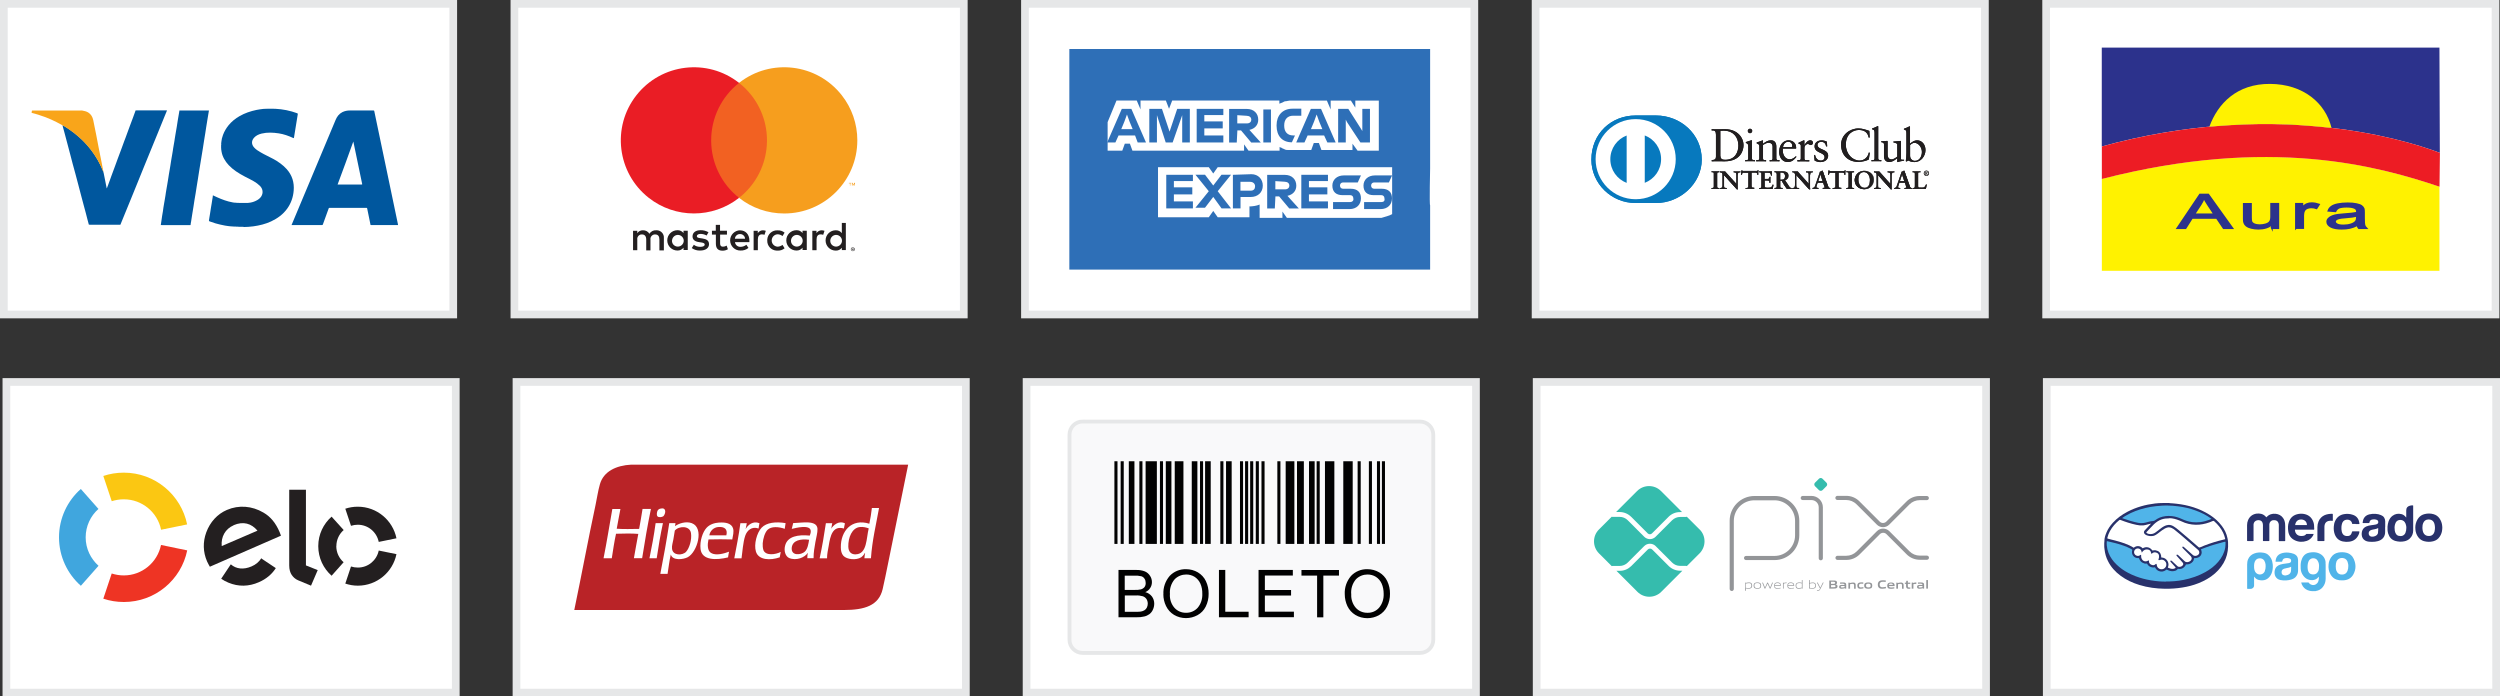 <svg xmlns="http://www.w3.org/2000/svg" id="Camada_1" data-name="Camada 1" viewBox="7.31 9.16 324.5 90.4">
  <rect x="7.31" y="9.16" width="324.5" height="90.4" fill="#333333" stroke="none"/>
  <defs>
    <style>
      .cls-1 {
        stroke: #2c328c;
        stroke-miterlimit: 22.93;
        stroke-width: .22px;
      }

      .cls-1, .cls-2 {
        fill: #2c328c;
      }

      .cls-3 {
        fill: #f9f9fa;
        stroke-width: .5px;
      }

      .cls-3, .cls-4 {
        stroke: #e6e7e8;
        stroke-miterlimit: 10;
      }

      .cls-4, .cls-5 {
        fill: #fff;
      }

      .cls-2, .cls-6, .cls-7 {
        fill-rule: evenodd;
      }

      .cls-2, .cls-6, .cls-7, .cls-8, .cls-9, .cls-10, .cls-11, .cls-12, .cls-13, .cls-14, .cls-15, .cls-16, .cls-17, .cls-18, .cls-19, .cls-20, .cls-21, .cls-22, .cls-23, .cls-24, .cls-25, .cls-26, .cls-27, .cls-28, .cls-29, .cls-30, .cls-31, .cls-32, .cls-33, .cls-34, .cls-5, .cls-35, .cls-36, .cls-37, .cls-38, .cls-39, .cls-40, .cls-41, .cls-42, .cls-43, .cls-44 {
        stroke-width: 0px;
      }

      .cls-6 {
        fill: #fff200;
      }

      .cls-7 {
        fill: #ed1c24;
      }

      .cls-8 {
        fill: #faa634;
      }

      .cls-9 {
        fill: #f9a51a;
      }

      .cls-10 {
        fill: #616792;
      }

      .cls-11 {
        fill: #606691;
      }

      .cls-12 {
        fill: #50b4e9;
      }

      .cls-13 {
        fill: #485081;
      }

      .cls-14 {
        fill: #28316b;
      }

      .cls-15 {
        fill: #2e6fb7;
      }

      .cls-16 {
        fill: #35bcad;
      }

      .cls-17 {
        fill: #40a6de;
      }

      .cls-18 {
        fill: #0779be;
      }

      .cls-19 {
        fill: #211e1f;
      }

      .cls-20 {
        fill: #231f20;
      }

      .cls-21 {
        fill: #dbf0fa;
      }

      .cls-22 {
        fill: #dadce6;
      }

      .cls-23 {
        fill: #dadbe5;
      }

      .cls-24 {
        fill: #c0c3d4;
      }

      .cls-25 {
        fill: #bdbfd1;
      }

      .cls-26 {
        fill: #a6d9f4;
      }

      .cls-27 {
        fill: #b7bacd;
      }

      .cls-28 {
        fill: #b92327;
      }

      .cls-29 {
        fill: #9dd5f3;
      }

      .cls-30 {
        fill: #babdd0;
      }

      .cls-31 {
        fill: #939598;
      }

      .cls-32 {
        fill: #fdfdfd;
      }

      .cls-33 {
        fill: #fbc712;
      }

      .cls-34 {
        fill: #9195b3;
      }

      .cls-35 {
        fill: #ea1d25;
      }

      .cls-36 {
        fill: #e5e6ed;
      }

      .cls-37 {
        fill: #eaf1f7;
      }

      .cls-38 {
        fill: #ee3424;
      }

      .cls-39 {
        fill: #f26122;
      }

      .cls-40 {
        fill: #f69e1e;
      }

      .cls-41 {
        fill: #010101;
      }

      .cls-42 {
        fill: #00579e;
      }

      .cls-43 {
        fill: #0066b3;
      }

      .cls-44 {
        fill: #020202;
      }
    </style>
  </defs>
  <path class="cls-43" d="M27.84,23.23l-3.27,9.08-.39-1.95-1.16-5.94s-.14-1.19-1.63-1.19h-5.42l-.06.23s1.66.34,3.6,1.51l2.99,11.47h3.58l5.47-13.21h-3.71Z"/>
  <path class="cls-8" d="M24.18,30.36l-1.16-5.94s-.14-1.19-1.63-1.19h-5.42l-.06.23s2.6.54,5.11,2.56c2.38,1.93,3.16,4.34,3.16,4.34Z"/>
  <path class="cls-4" d="M198.68,9.66h-58.33v40.32h58.33V9.66Z"/>
  <path class="cls-15" d="M192.94,31.01v-15.49h-46.83v28.63h46.83v-8.35c-.11,0,0-4.79,0-4.79Z"/>
  <path class="cls-5" d="M183.48,28.72h2.8v-6.5h-3.05v.91l-.57-.91h-2.63v1.15l-.49-1.15h-4.86c-.16,0-.33.08-.49.08s-.25.08-.41.16c-.16.08-.25.08-.41.16v-.41h-13.91l-.41,1.07-.41-1.07h-3.29v1.15l-.49-1.15h-2.63l-1.15,2.8v3.71h1.9l.33-.91h.66l.33.91h14.49v-.82l.58.82h4.03v-.49c.08.08.25.08.33.16.08.08.25.08.33.16.16.08.33.08.49.08h2.96l.33-.91h.66l.33.91h4.03v-.82l.66.9ZM188.01,36.96v-6.1h-22.64l-.58.82-.58-.82h-6.59v6.5h6.59l.58-.82.58.82h4.12v-1.4h-.16c.58,0,1.07-.08,1.48-.25v1.73h2.96v-.82l.58.82h12.27c.49-.16.98-.25,1.4-.49Z"/>
  <path class="cls-15" d="M186.6,35.39h-2.23v.91h2.14c.91,0,1.48-.58,1.48-1.4s-.49-1.24-1.32-1.24h-.98c-.25,0-.41-.16-.41-.41s.16-.41.41-.41h1.9l.41-.91h-2.23c-.91,0-1.48.58-1.48,1.32,0,.82.49,1.24,1.32,1.24h.99c.25,0,.41.16.41.41.08.33-.09.49-.42.49ZM182.57,35.39h-2.23v.91h2.14c.91,0,1.48-.58,1.48-1.4s-.49-1.24-1.32-1.24h-.99c-.25,0-.41-.16-.41-.41s.16-.41.41-.41h1.9l.41-.91h-2.23c-.9,0-1.48.58-1.48,1.32,0,.82.49,1.24,1.32,1.24h.99c.25,0,.41.16.41.41.08.33-.17.49-.41.49ZM179.68,32.76v-.91h-3.46v4.36h3.46v-.91h-2.47v-.91h2.39v-.91h-2.39v-.82h2.47v.08ZM174.09,32.76c.41,0,.58.25.58.49s-.16.49-.58.49h-1.24v-1.07l1.24.08ZM172.85,34.65h.49l1.32,1.57h1.24l-1.48-1.64c.74-.16,1.15-.66,1.15-1.32,0-.82-.58-1.4-1.48-1.4h-2.3v4.36h.99l.08-1.57ZM170.22,33.33c0,.33-.16.58-.58.58h-1.32v-1.15h1.24c.41,0,.66.25.66.58ZM167.34,31.85v4.36h.99v-1.48h1.32c.91,0,1.57-.58,1.57-1.48,0-.82-.58-1.48-1.48-1.48l-2.39.08ZM165.86,36.21h1.24l-1.73-2.23,1.73-2.14h-1.24l-1.07,1.4-1.07-1.4h-1.24l1.73,2.14-1.73,2.14h1.24l1.07-1.4,1.07,1.48ZM162.15,32.76v-.91h-3.46v4.36h3.46v-.91h-2.47v-.91h2.39v-.91h-2.39v-.82h2.47v.08ZM182.16,25.02l1.73,2.63h1.24v-4.36h-.99v2.88l-.25-.41-1.57-2.47h-1.32v4.36h.99v-2.96l.17.34ZM177.88,24.93l.33-.91.33.91.41.99h-1.48l.41-.99ZM179.61,27.65h1.07l-1.9-4.36h-1.32l-1.9,4.36h1.07l.41-.91h2.14l.42.91ZM174.99,27.65l.41-.91h-.25c-.74,0-1.15-.49-1.15-1.24v-.08c0-.74.41-1.24,1.15-1.24h1.07v-.91h-1.15c-1.32,0-2.06.91-2.06,2.14v.08c0,1.32.74,2.14,1.97,2.14ZM171.29,27.65h.99v-4.28h-.99v4.28ZM169.15,24.2c.41,0,.58.25.58.49s-.16.49-.58.49h-1.24v-1.07l1.24.08ZM167.91,26.09h.49l1.32,1.57h1.24l-1.48-1.64c.74-.16,1.15-.66,1.15-1.32,0-.82-.57-1.4-1.48-1.4h-2.3v4.36h.99l.08-1.57ZM166.1,24.2v-.91h-3.46v4.36h3.46v-.91h-2.47v-.91h2.39v-.91h-2.39v-.82h2.47v.08ZM158.61,27.65h.91l1.24-3.54v3.54h.99v-4.36h-1.64l-.99,2.96-.99-2.96h-1.64v4.36h.99v-3.54l1.14,3.54ZM153.26,24.93l.33-.91.33.91.41.99h-1.48l.41-.99ZM154.99,27.65h1.07l-1.9-4.36h-1.24l-1.9,4.36h1.07l.41-.91h2.14l.34.91Z"/>
  <path class="cls-4" d="M264.95,9.66h-58.32v40.32h58.32V9.66Z"/>
  <path class="cls-4" d="M66.13,9.66H7.81v40.32h58.33V9.66Z"/>
  <path class="cls-4" d="M132.41,9.66h-58.33v40.32h58.33V9.66Z"/>
  <path class="cls-20" d="M93.48,41.63v-1.58c.04-.52-.36-.96-.87-1h-.12c-.36-.03-.69.15-.89.45-.17-.29-.49-.46-.83-.45-.3-.01-.58.13-.74.38v-.31h-.55v2.52h.55v-1.38c-.05-.32.18-.62.5-.67.04,0,.07,0,.11,0,.36,0,.55.24.55.67v1.4h.55v-1.4c-.05-.32.19-.62.51-.67.03,0,.07,0,.1,0,.38,0,.55.24.55.67v1.4h.58ZM101.67,39.11h-.9v-.76h-.55v.76h-.5v.5h.51v1.16c0,.58.23.93.87.93.24,0,.48-.06.69-.19l-.16-.47c-.15.09-.31.14-.49.14-.27,0-.36-.17-.36-.42v-1.15h.89v-.5ZM106.34,39.05c-.27,0-.52.14-.67.37v-.3h-.54v2.52h.55v-1.41c0-.41.18-.65.52-.65.12,0,.23.02.34.06l.17-.52c-.12-.05-.26-.06-.39-.07h.01ZM99.28,39.31c-.31-.18-.67-.28-1.03-.27-.64,0-1.05.3-1.05.81,0,.41.3.67.87.74l.27.04c.3.05.44.12.44.27,0,.19-.2.3-.58.3-.3,0-.6-.08-.83-.27l-.27.43c.32.22.7.34,1.09.32.72,0,1.15-.34,1.15-.82s-.33-.67-.88-.75l-.27-.04c-.24-.03-.43-.08-.43-.25s.18-.3.48-.3c.28,0,.55.08.79.21l.25-.44ZM113.96,39.05c-.27,0-.52.14-.67.37v-.3h-.54v2.52h.55v-1.41c0-.41.18-.65.52-.65.12,0,.23.02.34.06l.17-.52c-.12-.05-.26-.06-.39-.07h.01ZM106.9,40.37c-.03.71.52,1.29,1.22,1.32h.12c.33.02.65-.09.91-.3l-.27-.44c-.19.14-.42.23-.66.23-.45-.04-.78-.43-.74-.87.03-.39.34-.71.74-.74.24,0,.47.08.66.23l.27-.44c-.25-.21-.58-.32-.91-.3-.7-.04-1.3.5-1.34,1.2v.12ZM112.03,40.37v-1.26h-.55v.3c-.19-.25-.49-.38-.79-.37-.73,0-1.32.59-1.32,1.32s.59,1.32,1.32,1.32c.31.01.6-.12.79-.37v.3h.55v-1.26ZM109.98,40.37c.03-.42.39-.74.8-.72.42.03.74.39.72.8-.03.4-.35.71-.76.72-.42,0-.76-.33-.76-.74v-.06ZM103.38,39.05c-.72.01-1.31.61-1.3,1.33.01.72.61,1.31,1.33,1.3.38.02.75-.1,1.05-.34l-.27-.41c-.21.17-.47.26-.73.27-.38.03-.71-.24-.75-.61h1.87v-.21c0-.79-.49-1.32-1.2-1.32h0ZM103.38,39.54c.34,0,.63.27.64.61h-1.32c.02-.35.32-.62.67-.61h.01ZM117.1,40.37v-2.27h-.52v1.32c-.19-.25-.48-.38-.79-.37-.73,0-1.32.59-1.32,1.32s.59,1.32,1.32,1.32c.31.01.6-.12.79-.37v.3h.52v-1.26ZM118.01,41.27s.07,0,.1.02c.03.01.06.03.08.05.03.03.04.05.06.08.03.06.03.14,0,.19-.01.03-.03.06-.06.08-.03.02-.05.04-.08.05-.03.01-.07.02-.1.02-.1,0-.19-.06-.24-.16-.03-.06-.03-.14,0-.19.01-.03.03-.06.06-.08.03-.02.05-.04.08-.05.03-.01.07-.02.11-.02h-.01ZM118.01,41.71s.05,0,.08-.01c.03-.01.05-.03.06-.05.07-.08.07-.19,0-.27-.02-.02-.04-.03-.06-.05-.02-.01-.05-.01-.08-.01s-.05,0-.08.01c-.03,0-.04.03-.06.05-.07.08-.07.19,0,.27.02.02.04.03.06.05.03.01.06.02.08.01h0ZM118.03,41.4s.05,0,.07.02c.02.01.03.03.03.06,0,.02,0,.03-.02.05-.01.01-.03.02-.06.03l.08.08h-.06l-.07-.08h-.03v.08h-.05v-.23h.11ZM117.97,41.44v.06h.09s0-.02,0-.03c0,0,0-.02,0-.03h-.09ZM115.08,40.37c.03-.42.39-.74.8-.72.42.03.74.39.72.8-.03.4-.36.71-.76.72-.42,0-.76-.33-.76-.74v-.06ZM96.58,40.37v-1.26h-.55v.3c-.19-.25-.49-.38-.79-.37-.72,0-1.32.59-1.32,1.32s.59,1.32,1.32,1.32c.31.01.6-.12.79-.37v.3h.55v-1.25ZM94.54,40.37c.03-.42.39-.74.8-.72.42.03.74.39.72.8-.03.4-.36.71-.76.72-.42,0-.76-.32-.77-.74,0-.02,0-.04,0-.06Z"/>
  <path class="cls-39" d="M107.39,19.92h-8.3v14.91h8.3v-14.91Z"/>
  <path class="cls-35" d="M99.62,27.38c0-2.91,1.33-5.66,3.62-7.46-4.12-3.24-10.08-2.52-13.32,1.6-3.24,4.12-2.52,10.08,1.6,13.32,3.44,2.7,8.28,2.7,11.72,0-2.29-1.8-3.62-4.55-3.62-7.45Z"/>
  <path class="cls-40" d="M118.59,27.38c0,5.23-4.24,9.49-9.49,9.49-2.13,0-4.19-.71-5.86-2.03,4.12-3.24,4.83-9.2,1.6-13.32-.47-.6-1-1.13-1.6-1.6,4.12-3.24,10.08-2.52,13.32,1.59,1.32,1.67,2.03,3.73,2.03,5.86Z"/>
  <path class="cls-40" d="M117.68,33.26v-.3h.12v-.06h-.31v.06h.14v.3h.05ZM118.29,33.26v-.37h-.1l-.11.27-.11-.27h-.08v.37h.07v-.28l.1.24h.07l.1-.24v.28h.05Z"/>
  <path class="cls-4" d="M66.47,58.74H8.14v40.32h58.33v-40.32Z"/>
  <path class="cls-33" d="M21.81,74.22c.49-.16,1.02-.25,1.57-.25,2.39,0,4.38,1.7,4.84,3.95l3.38-.69c-.78-3.83-4.16-6.72-8.22-6.72-.93,0-1.83.15-2.66.43l1.09,3.27Z"/>
  <path class="cls-17" d="M17.81,85.19l2.29-2.59c-1.02-.91-1.67-2.23-1.67-3.69s.64-2.79,1.66-3.69l-2.29-2.59c-1.74,1.54-2.83,3.79-2.83,6.28s1.1,4.75,2.83,6.28Z"/>
  <path class="cls-38" d="M28.21,79.9c-.46,2.25-2.45,3.95-4.83,3.95-.55,0-1.07-.09-1.57-.25l-1.09,3.27c.84.28,1.73.43,2.67.43,4.06,0,7.44-2.88,8.22-6.7l-3.39-.7Z"/>
  <path class="cls-20" d="M41.32,81.69s0,0,0,0l-.1-.06c-.28.45-.71.82-1.26,1.05-1.04.45-2,.34-2.69-.27l-.07.1-1.18,1.77c.29.2.61.38.94.51,1.3.54,2.63.52,3.95-.06.95-.41,1.7-1.04,2.2-1.83l-1.8-1.2ZM37.64,77.34c-1.09.47-1.66,1.5-1.55,2.7l4.64-2c-.79-.94-1.84-1.25-3.1-.71ZM34.55,82.72c-.11-.18-.26-.47-.36-.68-.54-1.24-.56-2.53-.11-3.77.5-1.36,1.45-2.39,2.68-2.92,1.55-.67,3.26-.53,4.74.34.94.54,1.61,1.37,2.11,2.55.07.15.12.31.17.45l-9.23,4.03Z"/>
  <path class="cls-20" d="M47.02,72.75v9.8l1.53.61-.87,2.02-1.68-.7c-.38-.16-.63-.41-.83-.7-.19-.28-.32-.69-.32-1.22v-9.83h2.17Z"/>
  <path class="cls-20" d="M50.97,80.05c0-.83.37-1.59.95-2.09l-1.57-1.74c-1.06.94-1.73,2.3-1.73,3.83s.67,2.9,1.73,3.84l1.56-1.75c-.58-.51-.95-1.26-.95-2.09Z"/>
  <path class="cls-20" d="M53.75,82.83c-.31,0-.6-.05-.88-.14l-.74,2.22c.51.17,1.05.27,1.62.27,2.48,0,4.54-1.75,5.02-4.09l-2.3-.47c-.26,1.27-1.38,2.22-2.72,2.21Z"/>
  <path class="cls-20" d="M53.75,74.93c-.57,0-1.11.09-1.62.26l.74,2.22c.28-.09.58-.14.88-.14,1.35,0,2.46.96,2.72,2.23l2.3-.47c-.47-2.33-2.54-4.1-5.01-4.1Z"/>
  <path class="cls-4" d="M132.68,58.74h-58.33v40.32h58.33v-40.32Z"/>
  <path class="cls-4" d="M265.1,58.74h-58.33v40.32h58.33v-40.32Z"/>
  <path class="cls-4" d="M331.31,58.74h-58.33v40.32h58.33v-40.32Z"/>
  <path class="cls-28" d="M93.75,69.47h-4.49c-1.99.1-3.61.89-4.08,2.54-.25.86-.38,1.81-.57,2.7-.97,4.53-1.83,9.19-2.76,13.63h34.97c2.71,0,4.56-.57,5.06-2.72.23-1,.46-2.13.68-3.22.87-4.27,1.74-8.54,2.63-12.93h-31.44Z"/>
  <path class="cls-5" d="M111.79,80.75c-.49.47-1.84.61-1.71-.52.12-.94,1.15-1.15,2.25-1.01-.08.51-.18,1.17-.54,1.53ZM110.26,77.07c-.05.26-.12.5-.18.74.56-.14,2.28-.56,2.45.17.06.25-.04.51-.11.7-1.57-.15-2.84.11-3.18,1.22-.23.74.02,1.48.5,1.69.92.39,2.04-.06,2.43-.68-.04.21-.08.43-.07.7h.81c0-.78.12-1.4.24-2.1.1-.6.29-1.18.27-1.71-.07-1.19-2.06-.77-3.17-.74ZM118.38,81.12c-.63.01-.95-.38-.96-1.03-.02-1.14.47-2.41,1.49-2.52.47-.05.82.06,1.16.17-.32,1.28-.2,3.34-1.68,3.37ZM120.48,75.1c-.08.71-.19,1.38-.33,2.04-2.31-.73-3.73.97-3.7,3.07,0,.41.08.81.33,1.09.44.49,1.69.61,2.32.19.12-.08.25-.23.33-.33.06-.08.15-.28.17-.22-.03.22-.08.43-.09.68h.85c.16-2.36.67-4.37,1.05-6.52h-.94ZM96.38,80.77c-.5.53-1.74.52-1.84-.38-.05-.39.1-.8.17-1.2.07-.41.12-.8.19-1.16.5-.61,1.95-.68,2.1.33.13.87-.22,1.97-.63,2.41ZM97.12,77.07c-.8-.3-1.77.06-2.19.39,0,.01-.01.02-.02.02,0,0,.01-.01.02-.02h0c0-.16.06-.25.06-.4h-.81c-.34,2.25-.74,4.43-1.16,6.59h.94c.14-.84.23-1.73.42-2.52.21.83,1.62.67,2.21.35,1.22-.65,2.16-3.8.52-4.41ZM101.59,78.65h-2.21c.07-.51.52-1.07,1.25-1.09.68-.03,1.17.25.96,1.09ZM100.69,76.98c-.68.05-1.26.25-1.66.68-.5.53-.91,1.7-.79,2.76.17,1.51,2.06,1.46,3.57,1.09.03-.27.09-.49.13-.74-.62.23-1.7.56-2.34.16-.48-.3-.48-1.08-.33-1.75,1.02-.03,2.07-.03,3.09,0,.07-.48.25-1,.09-1.47-.21-.62-.97-.78-1.75-.72ZM92.42,77.07s-.03.03-.02.06c-.21,1.55-.49,3.03-.79,4.49h.94c.23-1.56.49-3.09.81-4.56h-.94ZM116.98,77.09c-.83-.41-1.53.28-1.79.7.08-.21.08-.5.15-.72h-.83c-.23,1.57-.49,3.08-.81,4.56h.96c0-.6.12-1.05.22-1.64.2-1.26.5-2.65,1.97-2.23.05-.21.07-.45.13-.65ZM106.4,80.55c-.08-.23-.11-.6-.09-.87.05-.63.28-1.4.63-1.75.49-.48,1.46-.4,2.23-.13.03-.26.08-.49.11-.74-1.27-.21-2.47-.08-3.11.59-.62.65-1.03,2.16-.74,3.11.34,1.11,1.86,1.17,3.09.74.05-.22.08-.47.13-.7-.67.35-1.95.53-2.25-.24ZM105.88,77.07c-.83-.34-1.49.23-1.79.76.07-.24.1-.52.15-.76h-.83c-.2,1.58-.51,3.06-.79,4.56h.94c.13-.89.19-2.08.48-2.93.23-.68.85-1.26,1.73-.94.02-.26.09-.45.12-.69ZM90.71,75.23c-.14.87-.28,1.73-.44,2.58-.98.01-1.97.05-2.91-.02.17-.83.3-1.72.48-2.56h-1.05c-.38,2.14-.72,4.3-1.14,6.39h1.07c.17-1.07.32-2.15.55-3.18.91-.02,2.01-.06,2.89.02-.18,1.06-.4,2.08-.57,3.15h1.07c.34-2.17.71-4.31,1.14-6.39h-1.1ZM93.38,76.19c.19-.13.43-.72.15-.96-.09-.08-.23-.1-.44-.06-.19.03-.3.1-.38.19-.12.16-.23.65-.05.83.18.17.58.08.71,0Z"/>
  <path class="cls-18" d="M222.27,35.51c3.11.01,5.93-2.53,5.93-5.63,0-3.38-2.83-5.73-5.93-5.73h-2.67c-3.14,0-5.73,2.34-5.73,5.73,0,3.1,2.59,5.64,5.73,5.63h2.67Z"/>
  <path class="cls-5" d="M219.62,24.62c-2.87,0-5.2,2.33-5.2,5.2s2.32,5.2,5.2,5.2,5.2-2.33,5.2-5.2-2.33-5.2-5.2-5.2ZM216.33,29.82c0-1.4.88-2.6,2.12-3.07v6.15c-1.24-.48-2.12-1.67-2.12-3.07ZM220.8,32.89v-6.15c1.24.47,2.12,1.67,2.12,3.07,0,1.41-.88,2.6-2.12,3.08Z"/>
  <path class="cls-19" d="M230.03,26.59c0-.54-.28-.5-.55-.5v-.16c.23.01.47.01.71.01.25,0,.59-.01,1.04-.01,1.55,0,2.39,1.04,2.39,2.09,0,.59-.34,2.08-2.46,2.08-.3,0-.59-.01-.87-.01s-.53,0-.8.01v-.16c.36-.03.53-.05.55-.45v-2.9ZM230.62,29.39c0,.46.33.51.62.51,1.29,0,1.71-.98,1.71-1.86,0-1.12-.72-1.92-1.87-1.92-.25,0-.36.02-.47.03v3.25ZM233.82,29.94h.12c.17,0,.29,0,.29-.2v-1.62c0-.27-.09-.3-.31-.42v-.1c.28-.08.62-.19.64-.21.05-.03.08-.03.11-.03s.04.03.04.08v2.29c0,.2.13.2.3.2h.1v.16c-.2,0-.41-.01-.63-.01s-.43,0-.65.01v-.15ZM234.46,26.45c-.16,0-.29-.14-.29-.3s.14-.28.29-.28.29.12.29.28-.13.3-.29.3ZM235.67,28.16c0-.22-.07-.28-.34-.39v-.12c.26-.08.5-.16.79-.28.02,0,.03.01.03.06v.39c.34-.25.63-.45,1.04-.45.5,0,.69.37.69.83v1.54c0,.2.13.2.3.2h.11v.16c-.21,0-.42-.01-.63-.01s-.43,0-.65.01v-.16h.1c.17,0,.28,0,.28-.2v-1.55c0-.34-.21-.5-.55-.5-.19,0-.49.16-.69.28v1.77c0,.2.13.2.3.2h.1v.16c-.21,0-.42-.01-.63-.01s-.43,0-.65.01v-.16h.11c.17,0,.29,0,.29-.2v-1.58h.01ZM238.72,28.45c-.01.05-.01.14,0,.35.03.57.4,1.04.88,1.04.33,0,.59-.18.81-.4l.08.08c-.27.36-.61.67-1.11.67-.95,0-1.14-.92-1.14-1.3,0-1.17.79-1.52,1.2-1.52.49,0,1,.3,1.01.94,0,.03,0,.07,0,.11l-.05.03h-1.68ZM239.78,28.26c.15,0,.17-.08.17-.15,0-.3-.19-.55-.52-.55-.36,0-.62.27-.69.7h1.04ZM240.6,29.94h.16c.17,0,.29,0,.29-.2v-1.68c0-.19-.22-.22-.31-.27v-.09c.44-.19.67-.34.73-.34.03,0,.05.02.05.08v.54h.01c.15-.23.4-.61.76-.61.15,0,.34.1.34.32,0,.16-.12.3-.28.3-.19,0-.19-.14-.39-.14-.1,0-.43.14-.43.5v1.4c0,.2.12.2.29.2h.34v.16c-.33,0-.58-.01-.83-.01s-.5,0-.71.01v-.16h0ZM242.9,29.27c.08.39.32.73.75.73.35,0,.49-.21.49-.42,0-.71-1.3-.48-1.3-1.44,0-.34.27-.76.92-.76.19,0,.45.05.68.17l.04.61h-.14c-.06-.38-.27-.59-.65-.59-.24,0-.47.14-.47.39,0,.7,1.39.49,1.39,1.42,0,.39-.32.82-1.03.82-.24,0-.52-.08-.73-.2l-.07-.69.11-.05ZM250.01,27.01h-.15c-.12-.7-.61-.98-1.28-.98s-1.68.46-1.68,1.9c0,1.21.86,2.07,1.78,2.07.59,0,1.08-.41,1.2-1.04l.13.03-.13.87c-.25.16-.93.32-1.32.32-1.4,0-2.28-.9-2.28-2.25,0-1.22,1.09-2.1,2.26-2.1.49,0,.95.16,1.41.32l.05.85ZM250.22,29.94h.12c.17,0,.28,0,.28-.2v-3.33c0-.39-.09-.4-.32-.47v-.1c.24-.08.49-.19.62-.26.06-.03.12-.06.13-.06.04,0,.05.03.05.08v4.13c0,.2.13.2.3.2h.1v.16c-.2,0-.41-.01-.63-.01s-.43,0-.65.01v-.16ZM254.05,29.77c0,.11.06.12.17.12.07,0,.16,0,.24,0v.12c-.26.03-.74.15-.86.19l-.03-.02v-.49c-.36.29-.63.5-1.05.5-.32,0-.66-.21-.66-.71v-1.53c0-.16-.03-.3-.36-.34v-.12c.21,0,.69-.04.77-.04.06,0,.06.04.06.17v1.54c0,.18,0,.69.52.69.2,0,.47-.16.73-.36v-1.6c0-.12-.29-.19-.5-.25v-.11c.54-.03.87-.08.93-.08.05,0,.05.04.05.11v2.2ZM255.24,27.8c.24-.2.56-.43.89-.43.69,0,1.11.6,1.11,1.26,0,.78-.58,1.57-1.43,1.57-.44,0-.67-.14-.83-.21l-.18.14-.12-.06c.05-.36.08-.7.08-1.06v-2.57c0-.39-.09-.4-.32-.47v-.1c.24-.08.49-.19.62-.26.06-.03.12-.06.13-.06.03,0,.04.03.04.08v2.17ZM255.24,29.43c0,.23.21.61.62.61.64,0,.91-.63.91-1.16,0-.65-.49-1.18-.96-1.18-.22,0-.41.14-.57.28v1.45ZM229.48,33.57h.05c.12,0,.24-.01.24-.19v-1.7c0-.17-.12-.19-.24-.19h-.05v-.09c.13,0,.32.01.48.01s.36-.01.51-.01v.1h-.04c-.12,0-.24.02-.24.19v1.7c0,.17.12.19.24.19h.04v.1c-.15,0-.35-.01-.51-.01s-.35.01-.48.01v-.1Z"/>
  <path class="cls-19" d="M230.47,33.68c-.16,0-.35-.01-.51-.01s-.35.01-.48.01h-.01v-.12h.06c.12,0,.23-.01.23-.17v-1.7c0-.16-.11-.17-.23-.17h-.06v-.12h.01c.13,0,.32.01.48.01s.35-.01.51-.01h.01v.12h-.06c-.12,0-.23.01-.23.17v1.7c0,.16.11.17.23.17h.06v.12h-.01ZM230.46,33.66v-.07h-.03c-.12,0-.25-.02-.26-.2v-1.7c0-.18.14-.2.26-.2h.03v-.07c-.15,0-.34.01-.5.01s-.34-.01-.47-.01v.07h.03c.12,0,.25.02.25.2v1.7c0,.18-.14.2-.25.2h-.03v.07c.12,0,.31-.01.47-.01s.34.01.5.01ZM232.7,33.03v-1.22c0-.27-.18-.3-.28-.3h-.07v-.1c.15,0,.3.01.45.01.13,0,.26-.01.4-.01v.1h-.05c-.14,0-.29.03-.29.41v1.48c0,.12,0,.23.02.33h-.12l-1.68-1.86v1.34c0,.28.05.38.31.38h.05v.1c-.14,0-.28-.01-.42-.01-.15,0-.3.01-.44.01v-.1h.04c.23,0,.29-.16.29-.41v-1.38c0-.18-.15-.29-.3-.29h-.05v-.1c.12,0,.25.01.38.01.1,0,.19-.01.29-.01l1.46,1.62Z"/>
  <path class="cls-19" d="M232.89,33.73h-.14s-1.65-1.84-1.65-1.84v1.3c0,.28.04.36.29.37h.07v.12h-.01c-.14,0-.28-.01-.42-.01s-.3.01-.44.01h-.01v-.12h.06c.21,0,.28-.14.28-.39v-1.37c0-.17-.14-.28-.29-.28h-.06v-.12h.01c.12,0,.25.01.38.01.1,0,.19-.01.3,0l1.43,1.6v-1.2c0-.26-.17-.29-.27-.29h-.08v-.12h.01c.15,0,.3.01.45.01.13,0,.26-.01.4-.01h.01v.12h-.07c-.14,0-.27.01-.28.4v1.48c0,.12,0,.23.02.32v.02s0,0,0,0ZM232.77,33.7h.11c-.01-.1-.02-.21-.02-.31v-1.48c0-.39.16-.43.3-.43h.03v-.07c-.13,0-.26.01-.39.01-.15,0-.29-.01-.44-.01v.07h.06c.1,0,.3.05.3.32v1.23s-.01,0-.01,0h-.01s-1.44-1.62-1.44-1.62c-.1,0-.19.01-.29.01-.12,0-.24-.01-.36-.01v.07h.03c.15,0,.31.12.31.3v1.37c0,.26-.07.43-.3.43h-.03v.07c.14,0,.29-.01.43-.01s.27.01.41.01v-.07h-.04c-.26,0-.32-.11-.32-.39v-1.38l1.68,1.89ZM233.69,31.56c-.25,0-.25.06-.3.3h-.1c.01-.09.03-.18.04-.28.01-.09.02-.18.02-.28h.08c.03.1.1.09.2.09h1.68c.09,0,.17,0,.18-.1h.08c-.01.1-.03.19-.03.28v.27l-.1.03c0-.12-.02-.31-.24-.31h-.53v1.73c0,.25.12.28.27.28h.07v.1c-.13,0-.36-.01-.53-.01-.19,0-.42.01-.55.01v-.1h.07c.18,0,.27-.02.27-.27v-1.73h-.55Z"/>
  <path class="cls-19" d="M234.98,33.68c-.13,0-.36-.01-.53-.01-.2,0-.42.01-.55.01h-.01v-.12h.08c.18,0,.25,0,.26-.26v-1.72h-.52v-.03h.55v1.75c0,.26-.1.28-.28.28h-.05v.07c.13,0,.35-.01.54-.01.17,0,.39.01.52.01v-.07h-.05c-.15,0-.28-.04-.28-.3v-1.74h.55c.22,0,.25.19.25.3l.07-.03c0-.08,0-.17,0-.26,0-.08.02-.17.03-.25h-.05c-.01.09-.1.09-.19.09h-1.69c-.08,0-.16,0-.19-.1h-.05c0,.09,0,.17-.02.27,0,.09-.03.17-.04.26h.07c.05-.23.07-.3.31-.3v.03c-.24,0-.23.05-.29.28h0s-.12.01-.12.01v-.02c.01-.09.03-.18.04-.28.01-.09.02-.18.02-.27h0s.1-.01.1-.01h0c.02.09.08.09.16.09h1.69c.09,0,.16,0,.16-.09h0s.01,0,.01,0h.09v.03c-.01.09-.02.17-.03.26,0,.08,0,.17,0,.26h0s0,.01,0,.01l-.12.04v-.02c0-.12-.02-.3-.23-.3h-.52v1.71c0,.25.1.26.26.27h.08v.12l-.04.03ZM235.66,33.57h.04c.12,0,.24-.01.24-.19v-1.7c0-.17-.12-.19-.24-.19h-.04v-.09c.2,0,.54.01.81.01s.61-.01.83-.01c0,.14,0,.36,0,.5l-.1.03c-.01-.21-.05-.38-.4-.38h-.45v.85h.39c.19,0,.24-.11.26-.28h.1c0,.13,0,.25,0,.38s0,.25,0,.37l-.1.02c-.02-.19-.03-.32-.25-.32h-.39v.76c0,.21.19.21.4.21.39,0,.56-.03.66-.39l.09.02c-.04.17-.08.34-.11.52-.21,0-.58-.01-.87-.01s-.68.01-.87.01v-.1Z"/>
  <path class="cls-19" d="M237.4,33.68c-.21,0-.58-.01-.87-.01s-.68.01-.87.01h-.01v-.12h.06c.12,0,.23-.01.23-.17v-1.7c0-.16-.11-.17-.23-.17h-.06v-.12h.01c.2,0,.54.01.81.01s.61-.01.83-.01h.01c0,.06,0,.12,0,.18,0,.11,0,.23,0,.33h0s-.01.02-.01.02l-.12.03v-.02c-.02-.21-.04-.36-.38-.37h-.44v.82h.38c.19,0,.22-.1.24-.27h0s.12-.01.12-.01h0c0,.14-.01.27-.01.39s0,.25.01.37h0s-.01.01-.01.01l-.11.02h0c-.02-.21-.03-.32-.24-.32h-.38v.74c0,.2.17.19.38.2.4,0,.55-.02.65-.39h0s.01-.01.01-.01l.1.03h0c-.04.19-.08.36-.11.53h0s0,.01,0,.01ZM237.39,33.66c.03-.16.06-.33.1-.49l-.07-.02c-.1.36-.28.39-.67.39-.21,0-.41,0-.41-.23v-.77h.4c.23,0,.25.14.27.32h.07c0-.13,0-.25,0-.37,0-.12,0-.25,0-.37h-.07c-.02.17-.07.28-.27.28h-.4v-.88h.47c.34,0,.39.17.41.38l.07-.02c0-.09,0-.21,0-.32,0-.06,0-.11,0-.16-.22,0-.55.01-.82.01s-.6-.01-.8-.01v.07h.03c.12,0,.25.02.25.2v1.7c0,.18-.14.2-.25.2h-.03v.07c.19,0,.56-.01.85-.01s.65.01.85.01ZM237.95,31.75c0-.24-.13-.25-.23-.25h-.06v-.1c.1,0,.3.01.5.01s.35-.01.52-.01c.41,0,.77.11.77.58,0,.29-.19.47-.45.57l.56.83c.09.14.16.17.32.19v.1c-.1,0-.21-.01-.32-.01s-.21.01-.3.01c-.25-.33-.47-.68-.67-1.05h-.21v.7c0,.25.12.26.26.26h.06v.1c-.19,0-.38-.01-.56-.01-.16,0-.31.01-.47.01v-.1h.06c.12,0,.23-.05.23-.17v-1.65ZM238.37,32.5h.16c.32,0,.5-.12.5-.5,0-.29-.19-.47-.47-.47-.1,0-.14,0-.19.01v.96Z"/>
  <path class="cls-19" d="M239.88,33.68c-.11,0-.21-.01-.32-.01-.1,0-.2.01-.32,0-.25-.32-.47-.67-.67-1.05h-.19v.68c0,.25.1.25.25.25h.07v.12h-.01c-.19,0-.38-.01-.56-.01-.16,0-.31.01-.47.01h-.01v-.12h.07c.12,0,.21-.05.21-.16v-1.65c0-.23-.12-.23-.21-.23h-.07v-.12h.01c.1,0,.3.01.5.01s.35-.01.52-.01c.41,0,.78.12.79.59,0,.29-.19.48-.45.58l.54.82c.09.14.15.17.3.19h.01v.12h-.01ZM238.37,32.6h.23c.21.38.43.73.67,1.05.1,0,.2-.01.3-.01s.2.01.3.01v-.07c-.15-.02-.23-.06-.31-.2l-.56-.85h.02c.25-.11.44-.28.44-.57,0-.45-.35-.56-.76-.56-.18,0-.32.01-.52.01-.19,0-.38-.01-.49-.01v.07h.05c.1,0,.25.02.25.26v1.65c0,.13-.12.19-.25.19h-.05v.07c.16,0,.3-.01.46-.01.18,0,.37.01.54.01v-.07h-.05c-.15,0-.28-.02-.28-.27v-.71h0ZM238.37,32.51h-.01v-1h.01s.09-.01.19-.01c.3,0,.49.19.49.49,0,.39-.19.52-.52.52h-.16ZM238.52,32.49c.32,0,.49-.12.49-.49,0-.28-.17-.46-.46-.46-.09,0-.13,0-.17.01v.94h.14ZM242.09,33.03v-1.22c0-.27-.18-.3-.28-.3h-.07v-.1c.15,0,.3.01.45.01.13,0,.26-.01.4-.01v.1h-.05c-.14,0-.29.03-.29.41v1.48c0,.12,0,.23.02.33h-.12l-1.68-1.86v1.34c0,.28.06.38.3.38h.06v.1c-.14,0-.28-.01-.42-.01s-.3.01-.44.01v-.1h.05c.23,0,.29-.16.29-.41v-1.38c0-.18-.15-.29-.3-.29h-.04v-.1c.12,0,.25.01.38.01.1,0,.19-.01.29-.01l1.46,1.62Z"/>
  <path class="cls-19" d="M242.27,33.73h-.14s-1.65-1.84-1.65-1.84v1.3c0,.28.04.36.29.37h.07v.12h-.01c-.14,0-.28-.01-.42-.01-.15,0-.3.01-.44.01h-.01v-.12h.06c.21,0,.28-.14.28-.4v-1.37c0-.17-.14-.28-.28-.28h-.06v-.12h.01c.12,0,.25.01.38.01.1,0,.19-.01.3,0l1.43,1.61v-1.2c0-.26-.18-.29-.27-.29h-.08v-.12h.01c.15,0,.3.01.45.01.13,0,.26-.01.4-.01h.01v.12h-.07c-.14,0-.27.01-.28.4v1.48c0,.12,0,.23.02.32h0s0,.01,0,.01ZM242.15,33.7h.1c-.01-.1-.02-.21-.02-.31v-1.48c0-.39.16-.43.3-.43h.03v-.07c-.13,0-.26.01-.38.01-.15,0-.3-.01-.44-.01v.07h.06c.1,0,.3.05.3.32v1.23s-.01,0-.01,0h0s-1.45-1.62-1.45-1.62c-.1,0-.19.01-.29.01-.12,0-.25-.01-.36-.01v.07h.03c.16,0,.31.12.31.3v1.37c0,.26-.07.43-.3.43h-.03v.07c.14,0,.29-.01.43-.01s.27.01.41.01v-.07h-.04c-.26,0-.32-.11-.32-.39v-1.38l1.7,1.89ZM243.12,33.2c-.03.11-.07.19-.07.25,0,.1.14.12.25.12h.03v.1c-.13,0-.26-.01-.39-.01-.12,0-.23,0-.35.01v-.1h.02c.13,0,.23-.08.28-.21l.52-1.49c.04-.12.1-.28.12-.4.1-.03.23-.1.3-.14,0,0,.01,0,.03,0,0,0,.02,0,.02,0,0,.03.02.06.03.08l.6,1.7c.04.12.08.23.12.33.04.09.11.13.21.13h.02v.1c-.15,0-.29-.01-.45-.01s-.32,0-.49.01v-.1h.03c.08,0,.2-.01.2-.09,0-.05-.03-.13-.07-.23l-.13-.38h-.74l-.1.34ZM243.59,31.76h0l-.3.92h.61l-.3-.92Z"/>
  <path class="cls-19" d="M244.85,33.68c-.15,0-.29-.01-.45-.01s-.32,0-.49.01h-.01v-.13h.05c.08,0,.19-.02.19-.08,0-.04-.03-.13-.07-.23l-.12-.37h-.72l-.1.33c-.03.11-.07.19-.07.25,0,.08.12.1.23.1h.05v.13h-.01c-.13,0-.26-.01-.39-.01-.12,0-.23,0-.35.01h-.01v-.13h.03c.12,0,.22-.07.27-.2l.52-1.49c.04-.12.1-.28.13-.41.1-.03.23-.1.3-.14,0,0,.02,0,.03,0,0,0,.03,0,.03.02,0,.03.02.06.03.08l.6,1.7c.04.12.08.23.12.33.04.08.1.12.2.12h.03v.13h-.02ZM243.92,33.65c.16,0,.32-.01.47-.01s.29,0,.43.01v-.06h0c-.11,0-.19-.05-.23-.14-.05-.1-.08-.22-.12-.33l-.6-1.7s-.02-.06-.03-.08t0,0h0s-.01,0-.02,0c-.07.04-.19.1-.29.13-.02.12-.08.28-.12.41l-.52,1.49c-.05.14-.16.22-.3.22h0v.06c.11,0,.23-.01.34-.01.12,0,.25,0,.38.01v-.06h-.02c-.1,0-.25-.01-.26-.13,0-.06.04-.15.07-.26l.1-.35h.76l.13.39c.04.1.06.19.06.24,0,.1-.14.1-.21.11h-.02v.06ZM243.26,32.7l.31-.95h.03l.31.95h-.65ZM243.3,32.67h.57l-.28-.87-.28.87ZM244.99,31.56c-.25,0-.25.06-.3.3h-.1c.01-.09.03-.18.04-.28.01-.09.02-.18.02-.28h.08c.03.1.11.09.19.09h1.68c.09,0,.17,0,.18-.1h.08c-.01.1-.03.19-.03.28,0,.09,0,.17,0,.27l-.1.03c0-.12-.02-.31-.24-.31h-.53v1.73c0,.25.12.28.27.28h.07v.1c-.13,0-.36-.01-.53-.01-.19,0-.42.01-.55.01v-.1h.07c.18,0,.27-.02.27-.27v-1.73h-.54Z"/>
  <path class="cls-19" d="M246.27,33.68c-.13,0-.36-.01-.53-.01-.19,0-.42.01-.55.01h-.01v-.12h.08c.18,0,.25,0,.26-.26v-1.72h-.52v-.03h.55v1.75c0,.26-.1.28-.28.28h-.05v.07c.13,0,.35-.01.54-.01.17,0,.39.01.52.01v-.07h-.05c-.15,0-.28-.04-.28-.29v-1.74h.55c.22,0,.25.19.25.3l.07-.03c0-.08,0-.17,0-.26,0-.08.02-.17.03-.25h-.05c-.01.09-.1.09-.19.09h-1.69c-.08,0-.16,0-.19-.1h-.05c0,.09,0,.17-.02.27,0,.09-.03.17-.04.26h.07c.05-.23.07-.3.31-.3v.03c-.24,0-.23.05-.29.28h0s-.12.01-.12.01v-.02c.01-.09.03-.18.04-.28.01-.09.02-.18.02-.27h0s.1-.01.1-.01h0c.02.09.08.09.16.09h1.7c.09,0,.15,0,.16-.09h0s.01,0,.01,0h.09v.03c-.01.09-.03.17-.03.26,0,.08,0,.17,0,.26h0s0,.01,0,.01l-.12.04v-.02c0-.12-.02-.3-.23-.3h-.52v1.71c0,.25.1.26.26.27h.08v.12h-.02v.02ZM246.97,33.57h.05c.12,0,.24-.01.24-.19v-1.7c0-.17-.12-.19-.24-.19h-.05v-.09c.13,0,.32.01.48.01s.36-.01.51-.01v.1h-.04c-.12,0-.24.02-.24.19v1.7c0,.17.12.19.24.19h.04v.1c-.15,0-.35-.01-.51-.01s-.35.01-.48.01v-.1Z"/>
  <path class="cls-19" d="M247.96,33.68c-.15,0-.35-.01-.51-.01s-.35.01-.48.01h-.01v-.12h.06c.12,0,.23-.01.23-.17v-1.7c0-.16-.11-.17-.23-.17h-.06v-.12h.01c.13,0,.32.01.48.01s.36-.01.51-.01h.01v.12h-.06c-.12,0-.23.01-.23.17v1.7c0,.16.11.17.23.17h.06v.12h-.01ZM247.95,33.66v-.07h-.03c-.12,0-.25-.02-.25-.2v-1.7c0-.18.14-.2.25-.2h.03v-.07c-.15,0-.34.01-.5.01s-.34-.01-.47-.01v.07h.03c.12,0,.25.02.25.2v1.7c0,.18-.14.2-.25.2h-.03v.07c.12,0,.31-.01.47-.01s.34,0,.5.01ZM249.26,31.35c.69,0,1.24.43,1.24,1.12,0,.74-.54,1.24-1.23,1.24s-1.22-.47-1.22-1.16c0-.67.53-1.2,1.2-1.2ZM249.31,33.57c.63,0,.74-.56.74-1.03s-.26-1.05-.79-1.05c-.57,0-.74.5-.74.94,0,.58.26,1.13.79,1.13Z"/>
  <path class="cls-19" d="M248.05,32.55c0-.69.53-1.21,1.22-1.22v.03c-.67,0-1.18.52-1.18,1.18s.52,1.15,1.2,1.15,1.22-.49,1.22-1.23c0-.69-.54-1.11-1.23-1.11v-.02c.7,0,1.26.43,1.26,1.13,0,.76-.54,1.26-1.24,1.26s-1.24-.47-1.24-1.18ZM248.5,32.43c0-.44.17-.96.75-.96s.81.59.81,1.06-.11,1.04-.76,1.04v-.03c.62,0,.73-.54.73-1.02s-.25-1.04-.78-1.04c-.56,0-.72.49-.72.93,0,.58.26,1.12.78,1.13v.03c-.53,0-.8-.56-.8-1.15ZM252.69,33.03h0v-1.22c0-.27-.19-.3-.29-.3h-.07v-.1c.15,0,.3.01.45.01.14,0,.26-.01.4-.01v.1h-.05c-.13,0-.29.03-.29.41v1.48c0,.12,0,.23.02.33h-.12l-1.68-1.86v1.34c0,.28.05.38.3.38h.06v.1c-.14,0-.28-.01-.42-.01-.15,0-.3.01-.44.01v-.1h.04c.23,0,.29-.16.29-.41v-1.38c0-.18-.15-.29-.3-.29h-.04v-.1c.12,0,.25.01.38.01.1,0,.19-.01.29-.01l1.46,1.62Z"/>
  <path class="cls-19" d="M252.88,33.73h-.14s-1.65-1.84-1.65-1.84v1.3c0,.28.05.36.29.37h.07v.13h-.01c-.14,0-.28-.01-.42-.01s-.3.01-.44.01h-.01v-.13h.06c.21,0,.28-.14.28-.39v-1.37c0-.17-.14-.28-.29-.28h-.06v-.12h.01c.12,0,.25.01.38.01.1,0,.19-.01.3,0l1.43,1.6v-1.2c0-.26-.18-.29-.27-.29h-.08v-.12h.01c.15,0,.3.01.45.01.13,0,.26-.01.4-.01h.01v.12h-.07c-.14,0-.27.02-.27.4v1.48c0,.12,0,.23.02.32h0s0,.01,0,.01h0ZM252.76,33.7h.1c-.01-.1-.02-.21-.02-.31v-1.48c0-.39.16-.43.31-.43h.03v-.07c-.13,0-.26.01-.39.01-.15,0-.29-.01-.44-.01v.07h.06c.1,0,.3.05.3.32v1.23s-.01,0-.01,0h-.01s-1.45-1.62-1.45-1.62c-.1,0-.19.01-.29.01-.12,0-.24-.01-.36-.01v.07h.03c.15,0,.31.12.31.3v1.37c0,.26-.07.43-.3.43h-.03v.07c.14,0,.28-.01.43-.01s.27.01.41.01v-.07h-.04c-.26,0-.32-.11-.32-.39v-1.38l1.7,1.88ZM253.72,33.2c-.03.11-.07.19-.07.25,0,.1.14.12.25.12h.03v.1c-.13,0-.27-.01-.39-.01-.12,0-.23,0-.35.01v-.1h.02c.13,0,.23-.08.29-.21l.52-1.49c.04-.12.1-.28.12-.4.1-.03.23-.1.3-.14,0,0,.01,0,.03,0,0,0,.01,0,.02,0,0,.03.02.06.03.08l.6,1.7c.04.12.08.23.12.33.04.09.11.13.21.13h.02v.1c-.15,0-.29-.01-.45-.01s-.32,0-.49.01v-.1h.03c.08,0,.2-.01.2-.09,0-.05-.03-.13-.06-.23l-.13-.38h-.74l-.1.34ZM254.2,31.76l-.31.92h.61l-.3-.92Z"/>
  <path class="cls-19" d="M255.46,33.68c-.15,0-.29-.01-.45-.01s-.32,0-.49.01h-.01v-.12h.05c.08,0,.19-.02.19-.08,0-.04-.02-.12-.06-.23l-.12-.37h-.72l-.1.33c-.03.11-.07.19-.07.25,0,.08.12.1.23.1h.05v.13h-.01c-.13,0-.26-.01-.4-.01-.12,0-.23,0-.35.01h-.01v-.13h.03c.12,0,.22-.07.27-.2l.52-1.49c.04-.12.1-.28.13-.41.1-.03.23-.1.3-.14,0,0,.02,0,.03,0,0,0,.03,0,.03.02,0,.03.02.05.03.08l.6,1.7c.04.12.08.23.12.33.04.08.1.12.2.12h.03v.13h-.01ZM254.53,33.66c.16,0,.32-.01.47-.01s.29,0,.43.01v-.06h0c-.11,0-.19-.05-.23-.14-.04-.1-.08-.22-.12-.33l-.6-1.7s-.02-.06-.03-.08t0,0h0s-.01,0-.02,0c-.06.04-.19.1-.29.13-.02.12-.08.28-.12.41l-.52,1.49c-.05.14-.16.22-.3.22h0v.06c.11,0,.23-.01.34-.01.12,0,.25,0,.38.01v-.06h-.02c-.1,0-.25-.01-.26-.13,0-.06.04-.15.07-.26l.1-.35h.76l.13.39c.03.1.06.19.06.24,0,.1-.14.1-.21.11h-.02v.06ZM253.87,32.7l.31-.95h.03l.31.95h-.65ZM253.91,32.67h.57l-.29-.87-.28.87ZM256.28,33.35c0,.13.09.17.19.18.13,0,.28,0,.43,0,.14-.02.25-.1.31-.17.05-.07.08-.16.1-.23h.09c-.03.19-.08.37-.12.55-.28,0-.57-.01-.85-.01s-.57.01-.85.01v-.1h.04c.12,0,.25-.01.25-.21v-1.67c0-.17-.13-.19-.25-.19h-.04v-.1c.17,0,.34.01.51.01s.33-.01.49-.01v.1h-.08c-.12,0-.22,0-.22.17v1.68Z"/>
  <path class="cls-19" d="M257.29,33.68c-.28,0-.57-.01-.85-.01s-.57.01-.86.01h-.01v-.12h.06c.12,0,.23-.01.23-.2v-1.67c0-.16-.11-.17-.23-.17h-.06v-.12h.01c.17,0,.34.01.51.01s.32-.01.49-.01h.01v.12h-.1c-.12,0-.2,0-.21.16v1.68c0,.12.08.16.18.17.06,0,.12,0,.18,0,.08,0,.16,0,.25-.01.13-.01.25-.09.3-.17.05-.07.08-.16.1-.23h0s.12-.01.12-.01v.02c-.04.19-.09.37-.13.55h0s0,.01,0,.01h0ZM257.27,33.66c.04-.17.08-.35.12-.52h-.06c-.02.07-.05.16-.1.23-.06.08-.18.16-.32.18-.08,0-.17.01-.25.01-.06,0-.12,0-.18,0-.1-.01-.21-.06-.21-.19v-1.68c0-.18.12-.19.23-.19h.07v-.07c-.16,0-.32.01-.48.01s-.33-.01-.5-.01v.07h.03c.12,0,.26.02.26.2v1.67c0,.21-.14.23-.26.23h-.04v.07c.29,0,.56-.01.84-.01.29,0,.57,0,.85,0ZM257.36,31.31c.19,0,.34.15.34.34s-.15.34-.34.34-.34-.15-.34-.34.15-.34.34-.34ZM257.36,31.93c.15,0,.27-.13.27-.28s-.12-.28-.27-.28-.27.13-.27.28.12.28.27.28ZM257.2,31.83v-.02s.05,0,.05-.03v-.25s0-.05-.05-.05h0s.17-.01.17-.01c.06,0,.12.03.12.09,0,.05-.03.09-.08.1l.06.08s.06.07.08.08h0s-.06.01-.06.01c-.03,0-.06-.06-.12-.16h-.04v.12s0,.02.05.03v.02h-.17ZM257.31,31.65h.04s.06-.03.06-.09c0-.05-.03-.07-.06-.07h-.04v.16Z"/>
  <path class="cls-18" d="M222.27,35.51c3.11.01,5.93-2.53,5.93-5.63,0-3.38-2.83-5.73-5.93-5.73h-2.67c-3.14,0-5.73,2.34-5.73,5.73,0,3.1,2.59,5.64,5.73,5.63h2.67Z"/>
  <path class="cls-5" d="M219.62,24.62c-2.87,0-5.2,2.33-5.2,5.2s2.32,5.2,5.2,5.2,5.2-2.33,5.2-5.2-2.33-5.2-5.2-5.2ZM216.33,29.82c0-1.4.88-2.6,2.12-3.07v6.15c-1.24-.48-2.12-1.67-2.12-3.07ZM220.8,32.89v-6.15c1.24.47,2.12,1.67,2.12,3.07,0,1.41-.88,2.6-2.12,3.08Z"/>
  <path class="cls-19" d="M230.03,26.59c0-.54-.28-.5-.55-.5v-.16c.23.01.47.01.71.01.25,0,.59-.01,1.04-.01,1.55,0,2.39,1.04,2.39,2.09,0,.59-.34,2.08-2.46,2.08-.3,0-.59-.01-.87-.01s-.53,0-.8.01v-.16c.36-.03.53-.05.55-.45v-2.9ZM230.62,29.39c0,.46.33.51.62.51,1.29,0,1.71-.98,1.71-1.86,0-1.12-.72-1.92-1.87-1.92-.25,0-.36.02-.47.03v3.25ZM233.82,29.94h.12c.17,0,.29,0,.29-.2v-1.62c0-.27-.09-.3-.31-.42v-.1c.28-.08.62-.19.64-.21.05-.03.08-.03.11-.03s.04.03.04.08v2.29c0,.2.13.2.3.2h.1v.16c-.2,0-.41-.01-.63-.01s-.43,0-.65.01v-.15ZM234.46,26.45c-.16,0-.29-.14-.29-.3s.14-.28.29-.28.29.12.29.28-.13.3-.29.3ZM235.67,28.16c0-.22-.07-.28-.34-.39v-.12c.26-.08.5-.16.79-.28.02,0,.03.01.03.06v.39c.34-.25.63-.45,1.04-.45.5,0,.69.37.69.83v1.54c0,.2.13.2.3.2h.11v.16c-.21,0-.42-.01-.63-.01s-.43,0-.65.01v-.16h.1c.17,0,.28,0,.28-.2v-1.55c0-.34-.21-.5-.55-.5-.19,0-.49.16-.69.28v1.77c0,.2.13.2.3.2h.1v.16c-.21,0-.42-.01-.63-.01s-.43,0-.65.01v-.16h.11c.17,0,.29,0,.29-.2v-1.58h.01ZM238.72,28.45c-.01.05-.01.14,0,.35.03.57.4,1.04.88,1.04.33,0,.59-.18.81-.4l.08.08c-.27.36-.61.67-1.11.67-.95,0-1.14-.92-1.14-1.3,0-1.17.79-1.52,1.2-1.52.49,0,1,.3,1.01.94,0,.03,0,.07,0,.11l-.05.03h-1.68ZM239.78,28.26c.15,0,.17-.08.17-.15,0-.3-.19-.55-.52-.55-.36,0-.61.27-.68.7h1.04ZM240.6,29.94h.16c.17,0,.29,0,.29-.2v-1.68c0-.19-.22-.22-.31-.27v-.09c.44-.19.67-.34.73-.34.03,0,.05.02.05.08v.54h.01c.15-.23.4-.61.76-.61.15,0,.34.1.34.32,0,.16-.12.3-.28.3-.19,0-.19-.14-.4-.14-.1,0-.43.14-.43.5v1.4c0,.2.12.2.29.2h.34v.16c-.33,0-.58-.01-.84-.01s-.5,0-.71.01v-.16h0ZM242.9,29.27c.08.39.32.73.75.73.35,0,.49-.21.49-.42,0-.71-1.3-.48-1.3-1.44,0-.34.27-.76.92-.76.19,0,.45.05.68.17l.04.61h-.14c-.06-.38-.27-.59-.65-.59-.24,0-.47.14-.47.39,0,.7,1.38.49,1.38,1.42,0,.39-.32.82-1.03.82-.24,0-.52-.08-.73-.2l-.06-.69.11-.05ZM250.01,27.01h-.15c-.12-.7-.61-.98-1.28-.98s-1.68.46-1.68,1.9c0,1.21.86,2.07,1.78,2.07.59,0,1.08-.41,1.2-1.04l.14.03-.14.87c-.25.16-.93.32-1.32.32-1.4,0-2.28-.9-2.28-2.25,0-1.22,1.09-2.1,2.26-2.1.49,0,.95.16,1.41.32l.05.85ZM250.22,29.94h.12c.17,0,.29,0,.29-.2v-3.33c0-.39-.09-.4-.32-.47v-.1c.24-.08.49-.19.62-.26.06-.03.12-.06.13-.06.04,0,.05.03.05.08v4.13c0,.2.13.2.3.2h.1v.16c-.2,0-.41-.01-.63-.01s-.43,0-.65.01v-.16ZM254.05,29.77c0,.11.07.12.17.12.07,0,.16,0,.24,0v.12c-.26.03-.74.15-.86.19l-.03-.02v-.49c-.36.29-.63.5-1.06.5-.32,0-.66-.21-.66-.71v-1.53c0-.16-.03-.3-.36-.34v-.12c.21,0,.69-.04.77-.04.06,0,.06.04.06.17v1.54c0,.18,0,.69.52.69.2,0,.47-.16.73-.36v-1.6c0-.12-.29-.19-.5-.25v-.11c.54-.03.87-.08.93-.08.05,0,.05.04.05.11v2.2ZM255.24,27.8c.24-.2.56-.43.89-.43.69,0,1.11.6,1.11,1.26,0,.78-.58,1.57-1.43,1.57-.44,0-.67-.14-.83-.21l-.18.14-.12-.06c.05-.36.08-.7.08-1.06v-2.57c0-.39-.09-.4-.32-.47v-.1c.24-.08.49-.19.61-.26.07-.03.12-.06.13-.06.03,0,.04.03.04.08v2.17ZM255.24,29.43c0,.23.21.61.62.61.64,0,.91-.63.91-1.16,0-.65-.49-1.18-.96-1.18-.22,0-.41.14-.57.28v1.45ZM229.48,33.57h.04c.12,0,.24-.01.24-.19v-1.7c0-.17-.12-.19-.24-.19h-.04v-.09c.13,0,.32.01.48.01s.36-.01.51-.01v.1h-.04c-.12,0-.24.02-.24.19v1.7c0,.17.12.19.24.19h.04v.1c-.15,0-.35-.01-.51-.01s-.35.01-.48.01v-.1Z"/>
  <path class="cls-19" d="M230.47,33.68c-.16,0-.35-.01-.51-.01s-.35.01-.48.01h-.01v-.12h.06c.12,0,.23-.01.23-.17v-1.7c0-.16-.11-.17-.23-.17h-.06v-.12h.01c.13,0,.32.01.48.01s.36-.01.51-.01h.01v.12h-.06c-.12,0-.23.01-.23.17v1.7c0,.16.11.17.23.17h.06v.12h-.01ZM230.46,33.66v-.07h-.03c-.12,0-.25-.02-.26-.2v-1.7c0-.18.14-.2.26-.2h.03v-.07c-.15,0-.34.01-.5.01s-.34-.01-.47-.01v.07h.03c.12,0,.25.02.25.2v1.7c0,.18-.14.2-.25.2h-.03v.07c.12,0,.31-.01.47-.01s.34.01.5.01ZM232.7,33.03v-1.22c0-.27-.18-.3-.28-.3h-.07v-.1c.15,0,.3.01.45.01.13,0,.27-.01.4-.01v.1h-.05c-.14,0-.29.03-.29.41v1.48c0,.12,0,.23.02.33h-.12l-1.68-1.86v1.34c0,.28.05.38.3.38h.05v.1c-.14,0-.28-.01-.42-.01-.15,0-.3.01-.44.01v-.1h.04c.23,0,.29-.16.29-.41v-1.38c0-.18-.15-.29-.3-.29h-.04v-.1c.12,0,.25.01.38.01.1,0,.2-.01.29-.01l1.46,1.62Z"/>
  <path class="cls-19" d="M232.89,33.73h-.14s-1.65-1.84-1.65-1.84v1.3c0,.28.05.36.29.37h.07v.12h-.01c-.14,0-.28-.01-.42-.01s-.3.01-.44.01h-.01v-.12h.06c.21,0,.28-.14.28-.39v-1.37c0-.17-.14-.28-.29-.28h-.06v-.12h.01c.12,0,.25.01.38.01.1,0,.19-.01.3,0l1.43,1.6v-1.2c0-.26-.17-.29-.27-.29h-.08v-.12h.01c.15,0,.3.01.45.01.13,0,.26-.01.4-.01h.01v.12h-.07c-.14,0-.27.01-.28.4v1.48c0,.12,0,.23.02.32v.02s0,0,0,0ZM232.77,33.7h.11c-.01-.1-.02-.21-.02-.31v-1.48c0-.39.16-.43.3-.43h.03v-.07c-.13,0-.26.01-.39.01-.15,0-.29-.01-.44-.01v.07h.06c.1,0,.3.05.3.32v1.23s-.01,0-.01,0h-.01s-1.44-1.62-1.44-1.62c-.1,0-.19.01-.29.01-.12,0-.24-.01-.36-.01v.07h.03c.15,0,.31.12.31.3v1.37c0,.26-.07.43-.31.43h-.03v.07c.14,0,.29-.01.43-.01s.27.01.41.01v-.07h-.04c-.26,0-.32-.11-.32-.39v-1.38l1.68,1.89ZM233.69,31.56c-.25,0-.25.06-.31.3h-.1c.01-.09.03-.18.04-.28.01-.09.02-.18.02-.28h.08c.03.1.1.09.19.09h1.68c.09,0,.17,0,.18-.1h.08c-.01.1-.03.19-.03.28v.27l-.1.03c0-.12-.02-.31-.24-.31h-.53v1.73c0,.25.12.28.27.28h.07v.1c-.13,0-.36-.01-.53-.01-.19,0-.42.01-.55.01v-.1h.07c.18,0,.27-.02.27-.27v-1.73h-.55Z"/>
  <path class="cls-19" d="M234.98,33.68c-.13,0-.36-.01-.53-.01-.19,0-.42.01-.55.01h-.01v-.12h.08c.18,0,.25,0,.26-.26v-1.72h-.52v-.03h.55v1.75c0,.26-.1.28-.28.28h-.05v.07c.13,0,.35-.01.54-.01.17,0,.39.01.52.01v-.07h-.05c-.15,0-.28-.04-.28-.3v-1.74h.55c.22,0,.25.19.25.3l.07-.03c0-.08,0-.17,0-.26,0-.08.02-.17.03-.25h-.05c-.01.09-.1.09-.19.09h-1.69c-.08,0-.16,0-.19-.1h-.05c0,.09,0,.17-.02.27,0,.09-.03.17-.04.26h.07c.04-.23.07-.3.31-.3v.03c-.24,0-.23.05-.29.28h0s-.12.01-.12.01v-.02c.01-.09.03-.18.04-.28.01-.09.02-.18.02-.27h0s.1-.01.1-.01h0c.02.09.08.09.16.09h1.69c.09,0,.16,0,.16-.09h0s.01,0,.01,0h.09v.03c-.01.09-.03.17-.03.26,0,.08,0,.17,0,.26h0s0,.01,0,.01l-.12.04v-.02c0-.12-.02-.3-.23-.3h-.52v1.71c0,.25.1.26.26.27h.08v.12l-.04.03ZM235.66,33.57h.04c.12,0,.24-.01.24-.19v-1.7c0-.17-.12-.19-.24-.19h-.04v-.09c.2,0,.54.01.81.01s.61-.01.83-.01c0,.14,0,.36,0,.5l-.1.03c-.01-.21-.05-.38-.4-.38h-.45v.85h.39c.2,0,.24-.11.26-.28h.1c0,.13,0,.25,0,.38s0,.25,0,.37l-.1.02c-.02-.19-.03-.32-.25-.32h-.39v.76c0,.21.19.21.39.21.39,0,.56-.03.66-.39l.09.02c-.04.17-.08.34-.11.52-.21,0-.58-.01-.87-.01s-.68.01-.87.01v-.1Z"/>
  <path class="cls-19" d="M237.4,33.68c-.21,0-.58-.01-.87-.01s-.68.01-.87.01h-.01v-.12h.06c.12,0,.23-.01.23-.17v-1.7c0-.16-.11-.17-.23-.17h-.06v-.12h.01c.2,0,.54.01.81.01s.61-.01.83-.01h.01c0,.06,0,.12,0,.18,0,.11,0,.23,0,.33h0s-.01.02-.01.02l-.12.03v-.02c-.02-.21-.04-.36-.38-.37h-.44v.82h.38c.19,0,.22-.1.25-.27h0s.12-.01.12-.01h0c0,.14-.01.27-.01.39s0,.25.01.37h0s-.01.01-.01.01l-.11.02h0c-.02-.21-.03-.32-.24-.32h-.38v.74c0,.2.17.19.38.2.39,0,.55-.02.65-.39h0s.01-.01.01-.01l.1.03h0c-.04.19-.08.36-.11.53h0s0,.01,0,.01ZM237.39,33.66c.03-.16.06-.33.1-.49l-.06-.02c-.1.36-.28.39-.67.39-.21,0-.41,0-.41-.23v-.77h.4c.23,0,.25.14.26.32h.07c0-.13,0-.25,0-.37,0-.12,0-.25,0-.37h-.07c-.02.17-.07.28-.27.28h-.4v-.88h.47c.34,0,.39.17.41.38l.07-.02c0-.09,0-.21,0-.32,0-.06,0-.11,0-.16-.22,0-.55.01-.82.01s-.6-.01-.8-.01v.07h.03c.12,0,.25.02.25.2v1.7c0,.18-.14.2-.25.2h-.03v.07c.19,0,.56-.01.86-.01s.65.01.85.01ZM237.95,31.75c0-.24-.13-.25-.23-.25h-.06v-.1c.1,0,.3.01.5.01s.35-.01.52-.01c.41,0,.77.11.77.58,0,.29-.19.47-.45.57l.56.83c.09.14.16.17.32.19v.1c-.1,0-.21-.01-.32-.01s-.21.01-.3.01c-.25-.33-.47-.68-.67-1.05h-.21v.7c0,.25.12.26.26.26h.06v.1c-.19,0-.38-.01-.56-.01-.15,0-.31.01-.47.01v-.1h.06c.12,0,.23-.05.23-.17v-1.65ZM238.37,32.5h.16c.32,0,.5-.12.5-.5,0-.29-.19-.47-.47-.47-.1,0-.13,0-.19.01v.96Z"/>
  <path class="cls-19" d="M239.88,33.68c-.11,0-.21-.01-.32-.01-.1,0-.2.01-.32,0-.25-.32-.47-.67-.67-1.05h-.19v.68c0,.25.1.25.25.25h.07v.12h-.01c-.19,0-.38-.01-.56-.01-.16,0-.31.01-.47.01h-.01v-.12h.07c.12,0,.21-.05.21-.16v-1.65c0-.23-.12-.23-.21-.23h-.07v-.12h.01c.1,0,.3.01.5.01s.35-.01.52-.01c.41,0,.78.12.79.59,0,.29-.19.48-.45.58l.54.82c.09.14.15.17.3.19h.01v.12h-.01ZM238.37,32.6h.23c.21.38.43.73.67,1.05.1,0,.2-.01.31-.01s.2.01.3.01v-.07c-.16-.02-.23-.06-.31-.2l-.56-.85h.02c.25-.11.44-.28.44-.57,0-.45-.35-.56-.76-.56-.18,0-.32.01-.52.01-.19,0-.38-.01-.49-.01v.07h.05c.1,0,.25.02.25.26v1.65c0,.13-.12.19-.25.19h-.05v.07c.16,0,.3-.01.46-.01.18,0,.37.01.54.01v-.07h-.05c-.15,0-.28-.02-.28-.27v-.71h0ZM238.37,32.51h-.01v-1h.01s.09-.01.19-.01c.3,0,.49.19.49.49,0,.39-.19.52-.52.52h-.16ZM238.52,32.49c.32,0,.49-.12.49-.49,0-.28-.18-.46-.46-.46-.09,0-.13,0-.17.01v.94h.14ZM242.09,33.03v-1.22c0-.27-.18-.3-.28-.3h-.07v-.1c.15,0,.3.01.45.01.13,0,.26-.01.4-.01v.1h-.05c-.14,0-.29.03-.29.41v1.48c0,.12,0,.23.02.33h-.12l-1.68-1.86v1.34c0,.28.06.38.3.38h.06v.1c-.14,0-.28-.01-.42-.01s-.3.01-.44.01v-.1h.05c.23,0,.29-.16.29-.41v-1.38c0-.18-.15-.29-.3-.29h-.04v-.1c.12,0,.25.01.38.01.1,0,.19-.01.29-.01l1.46,1.62Z"/>
  <path class="cls-19" d="M242.27,33.73h-.14s-1.65-1.84-1.65-1.84v1.3c0,.28.04.36.29.37h.07v.12h-.01c-.14,0-.28-.01-.42-.01-.15,0-.3.01-.44.01h-.01v-.12h.06c.21,0,.28-.14.28-.4v-1.37c0-.17-.14-.28-.28-.28h-.06v-.12h.01c.12,0,.25.01.38.01.1,0,.19-.01.3,0l1.43,1.61v-1.2c0-.26-.18-.29-.27-.29h-.08v-.12h.01c.15,0,.3.01.45.01.13,0,.26-.01.4-.01h.01v.12h-.07c-.14,0-.27.01-.28.4v1.48c0,.12,0,.23.02.32h0s0,.01,0,.01ZM242.15,33.7h.1c-.01-.1-.02-.21-.02-.31v-1.48c0-.39.16-.43.3-.43h.03v-.07c-.13,0-.26.01-.38.01-.15,0-.3-.01-.44-.01v.07h.06c.1,0,.3.05.3.32v1.23s-.01,0-.01,0h0s-1.45-1.62-1.45-1.62c-.1,0-.19.01-.29.01-.12,0-.25-.01-.36-.01v.07h.03c.15,0,.31.12.31.3v1.37c0,.26-.07.43-.3.43h-.03v.07c.14,0,.29-.01.43-.01s.27.01.41.01v-.07h-.04c-.26,0-.32-.11-.32-.39v-1.38l1.7,1.89ZM243.12,33.2c-.03.11-.07.19-.07.25,0,.1.14.12.25.12h.03v.1c-.13,0-.26-.01-.4-.01-.12,0-.23,0-.35.01v-.1h.02c.13,0,.23-.08.29-.21l.52-1.49c.04-.12.1-.28.12-.4.1-.03.23-.1.3-.14,0,0,.01,0,.03,0,0,0,.02,0,.02,0,0,.03.02.06.03.08l.6,1.7c.04.12.08.23.12.33.04.09.11.13.21.13h.02v.1c-.15,0-.29-.01-.45-.01s-.32,0-.49.01v-.1h.03c.08,0,.2-.01.2-.09,0-.05-.03-.13-.07-.23l-.13-.38h-.74l-.1.34ZM243.59,31.76h0l-.3.92h.61l-.3-.92Z"/>
  <path class="cls-19" d="M244.85,33.68c-.15,0-.29-.01-.45-.01s-.32,0-.49.01h-.01v-.13h.05c.08,0,.19-.02.19-.08,0-.04-.03-.13-.06-.23l-.12-.37h-.72l-.1.33c-.03.11-.07.19-.07.25,0,.08.12.1.23.1h.05v.13h-.01c-.13,0-.26-.01-.4-.01-.12,0-.23,0-.35.01h-.01v-.13h.03c.12,0,.22-.07.27-.2l.52-1.49c.04-.12.1-.28.13-.41.1-.03.23-.1.3-.14,0,0,.02,0,.03,0,0,0,.03,0,.03.02,0,.03.02.06.03.08l.6,1.7c.04.12.08.23.12.33.04.08.1.12.2.12h.03v.13h-.02ZM243.92,33.65c.16,0,.32-.01.47-.01s.29,0,.43.01v-.06h0c-.11,0-.19-.05-.23-.14-.04-.1-.08-.22-.12-.33l-.6-1.7s-.02-.06-.03-.08t0,0h0s-.01,0-.02,0c-.06.04-.19.1-.29.13-.02.12-.08.28-.12.41l-.52,1.49c-.05.14-.16.22-.3.22h0v.06c.11,0,.23-.01.34-.01.12,0,.25,0,.38.01v-.06h-.02c-.1,0-.25-.01-.26-.13,0-.06.04-.15.07-.26l.1-.35h.76l.13.39c.04.1.06.19.06.24,0,.1-.14.1-.21.11h-.02v.06ZM243.26,32.7l.31-.95h.03l.31.95h-.65ZM243.3,32.67h.57l-.28-.87-.28.87ZM244.99,31.56c-.25,0-.25.06-.3.3h-.1c.01-.09.03-.18.04-.28.01-.09.02-.18.02-.28h.08c.03.1.11.09.19.09h1.68c.09,0,.17,0,.18-.1h.08c-.01.1-.03.19-.03.28,0,.09,0,.17,0,.27l-.1.03c0-.12-.02-.31-.24-.31h-.53v1.73c0,.25.12.28.27.28h.07v.1c-.13,0-.36-.01-.53-.01-.19,0-.42.01-.55.01v-.1h.07c.18,0,.27-.02.27-.27v-1.73h-.54Z"/>
  <path class="cls-19" d="M246.27,33.68c-.13,0-.36-.01-.53-.01-.19,0-.42.01-.55.01h-.01v-.12h.08c.18,0,.25,0,.26-.26v-1.72h-.52v-.03h.55v1.75c0,.26-.1.28-.28.28h-.05v.07c.13,0,.35-.01.54-.01.17,0,.39.01.52.01v-.07h-.05c-.15,0-.28-.04-.28-.29v-1.74h.55c.22,0,.25.19.25.3l.07-.03c0-.08,0-.17,0-.26,0-.08.02-.17.03-.25h-.05c-.01.09-.1.09-.19.09h-1.69c-.08,0-.16,0-.19-.1h-.05c0,.09,0,.17-.02.27,0,.09-.03.17-.04.26h.07c.04-.23.07-.3.31-.3v.03c-.24,0-.23.05-.29.28h0s-.12.01-.12.01v-.02c.01-.09.03-.18.04-.28.01-.09.02-.18.02-.27h0s.1-.01.1-.01h0c.02.09.08.09.16.09h1.69c.09,0,.15,0,.16-.09h0s.01,0,.01,0h.09v.03c-.01.09-.03.17-.03.26,0,.08,0,.17,0,.26h0s0,.01,0,.01l-.12.04v-.02c0-.12-.02-.3-.23-.3h-.52v1.71c0,.25.1.26.26.27h.08v.12h-.02v.02ZM246.97,33.57h.04c.12,0,.24-.01.24-.19v-1.7c0-.17-.12-.19-.24-.19h-.04v-.09c.13,0,.32.01.48.01s.36-.01.51-.01v.1h-.05c-.12,0-.24.02-.24.19v1.7c0,.17.12.19.24.19h.05v.1c-.16,0-.35-.01-.51-.01s-.35.01-.48.01v-.1Z"/>
  <path class="cls-19" d="M247.96,33.68c-.15,0-.35-.01-.51-.01s-.35.01-.48.01h-.01v-.12h.06c.12,0,.23-.01.23-.17v-1.7c0-.16-.11-.17-.23-.17h-.06v-.12h.01c.13,0,.32.01.48.01s.36-.01.51-.01h.01v.12h-.06c-.12,0-.23.01-.23.17v1.7c0,.16.11.17.23.17h.06v.12h-.01ZM247.95,33.66v-.07h-.03c-.12,0-.25-.02-.25-.2v-1.7c0-.18.14-.2.25-.2h.03v-.07c-.15,0-.34.01-.5.01s-.34-.01-.47-.01v.07h.03c.12,0,.25.02.25.2v1.7c0,.18-.14.2-.25.2h-.03v.07c.12,0,.31-.01.47-.01s.34,0,.5.01ZM249.26,31.35c.69,0,1.24.43,1.24,1.12,0,.74-.54,1.24-1.23,1.24s-1.22-.47-1.22-1.16c0-.67.53-1.2,1.2-1.2ZM249.31,33.57c.63,0,.74-.56.74-1.03s-.26-1.05-.8-1.05c-.57,0-.74.5-.74.94,0,.58.26,1.13.79,1.13Z"/>
  <path class="cls-19" d="M248.05,32.55c0-.69.53-1.21,1.22-1.22v.03c-.67,0-1.18.52-1.18,1.18s.52,1.15,1.2,1.15,1.22-.49,1.22-1.23c0-.69-.54-1.11-1.23-1.11v-.02c.7,0,1.26.43,1.26,1.13,0,.76-.54,1.26-1.24,1.26s-1.24-.47-1.24-1.18ZM248.5,32.43c0-.44.18-.96.75-.96s.81.59.81,1.06-.11,1.04-.76,1.04v-.03c.61,0,.72-.54.72-1.02s-.25-1.04-.78-1.04c-.56,0-.72.49-.72.93,0,.58.26,1.12.78,1.13v.03c-.53,0-.8-.56-.8-1.15ZM252.69,33.03h0v-1.22c0-.27-.19-.3-.29-.3h-.07v-.1c.15,0,.3.01.45.01.14,0,.26-.01.4-.01v.1h-.05c-.14,0-.29.03-.29.41v1.48c0,.12,0,.23.02.33h-.12l-1.68-1.86v1.34c0,.28.05.38.3.38h.06v.1c-.14,0-.28-.01-.42-.01s-.3.01-.44.01v-.1h.05c.23,0,.29-.16.29-.41v-1.38c0-.18-.15-.29-.3-.29h-.04v-.1c.12,0,.25.01.38.01.1,0,.19-.01.29-.01l1.46,1.62Z"/>
  <path class="cls-19" d="M252.88,33.73h-.14s-1.65-1.84-1.65-1.84v1.3c0,.28.05.36.29.37h.07v.13h-.01c-.14,0-.28-.01-.42-.01-.15,0-.3.01-.44.01h-.01v-.13h.06c.21,0,.28-.14.28-.39v-1.37c0-.17-.14-.28-.29-.28h-.06v-.12h.01c.12,0,.25.01.38.01.1,0,.19-.01.3,0l1.43,1.6v-1.2c0-.26-.18-.29-.27-.29h-.08v-.12h.01c.15,0,.3.01.45.01.13,0,.26-.01.4-.01h.01v.12h-.07c-.14,0-.27.02-.27.4v1.48c0,.12,0,.23.02.32h0s0,.01,0,.01h0ZM252.76,33.7h.1c-.01-.1-.02-.21-.02-.31v-1.48c0-.39.16-.43.3-.43h.03v-.07c-.13,0-.26.01-.39.01-.15,0-.29-.01-.44-.01v.07h.06c.1,0,.3.05.3.32v1.23s-.01,0-.01,0h-.01s-1.45-1.62-1.45-1.62c-.1,0-.19.01-.29.01-.12,0-.24-.01-.36-.01v.07h.02c.16,0,.31.12.31.3v1.37c0,.26-.07.43-.3.43h-.03v.07c.14,0,.28-.01.43-.01s.27.01.41.01v-.07h-.04c-.26,0-.32-.11-.32-.39v-1.38l1.7,1.88ZM253.72,33.2c-.03.11-.07.19-.07.25,0,.1.14.12.25.12h.03v.1c-.13,0-.26-.01-.39-.01-.12,0-.23,0-.35.01v-.1h.02c.13,0,.23-.08.28-.21l.52-1.49c.04-.12.1-.28.12-.4.1-.03.23-.1.3-.14,0,0,.01,0,.03,0,0,0,.01,0,.02,0,0,.03.02.06.03.08l.6,1.7c.04.12.08.23.12.33.04.09.11.13.21.13h.02v.1c-.15,0-.29-.01-.45-.01s-.32,0-.49.01v-.1h.03c.08,0,.2-.01.2-.09,0-.05-.03-.13-.06-.23l-.13-.38h-.74l-.1.34ZM254.2,31.76l-.31.92h.61l-.3-.92Z"/>
  <path class="cls-19" d="M255.45,33.68c-.15,0-.29-.01-.45-.01s-.32,0-.49.01h-.01v-.12h.05c.08,0,.19-.02.19-.08,0-.04-.03-.12-.06-.23l-.12-.37h-.72l-.1.33c-.03.11-.07.19-.07.25,0,.08.12.1.23.1h.05v.13h-.01c-.13,0-.26-.01-.4-.01-.12,0-.23,0-.35.01h-.01v-.13h.03c.12,0,.22-.07.27-.2l.52-1.49c.04-.12.1-.28.13-.41.1-.03.23-.1.3-.14,0,0,.02,0,.03,0,0,0,.03,0,.03.02,0,.03.02.05.03.08l.6,1.7c.04.12.08.23.12.33.04.08.1.12.2.12h.03v.13h-.01ZM254.53,33.66c.16,0,.32-.01.47-.01.15,0,.29,0,.43.01v-.06h0c-.11,0-.19-.05-.23-.14-.04-.1-.08-.22-.12-.33l-.6-1.7s-.02-.06-.03-.08t0,0h0s-.01,0-.02,0c-.07.04-.19.1-.29.13-.02.12-.08.28-.12.41l-.52,1.49c-.05.14-.16.22-.3.22h0v.06c.11,0,.23-.01.34-.01.12,0,.25,0,.38.01v-.06h-.02c-.1,0-.25-.01-.26-.13,0-.06.04-.15.07-.26l.1-.35h.76l.13.39c.03.1.06.19.06.24,0,.1-.14.1-.21.11h-.02v.06ZM253.87,32.7l.31-.95h.03l.31.95h-.65ZM253.91,32.67h.57l-.28-.87-.28.87ZM256.28,33.35c0,.13.09.17.19.18.13,0,.28,0,.43,0,.14-.02.25-.1.31-.17.05-.07.08-.16.1-.23h.09c-.03.19-.08.37-.12.55-.28,0-.57-.01-.85-.01s-.57.01-.86.01v-.1h.05c.12,0,.25-.01.25-.21v-1.67c0-.17-.13-.19-.25-.19h-.05v-.1c.18,0,.34.01.51.01s.33-.01.49-.01v.1h-.08c-.12,0-.22,0-.22.17v1.68Z"/>
  <path class="cls-19" d="M257.29,33.68c-.28,0-.58-.01-.85-.01s-.57.01-.86.01h-.01v-.12h.06c.12,0,.23-.01.23-.2v-1.67c0-.16-.11-.17-.23-.17h-.06v-.12h.01c.18,0,.34.01.51.01s.32-.01.49-.01h.01v.12h-.1c-.12,0-.2,0-.21.16v1.68c0,.12.08.16.18.17.06,0,.12,0,.18,0,.08,0,.16,0,.25-.01.13-.01.25-.09.3-.17.05-.07.08-.16.1-.23h0s.12-.01.12-.01v.02c-.05.19-.09.37-.13.55h0s0,.01,0,.01h0ZM257.27,33.66c.04-.17.08-.35.12-.52h-.06c-.02.07-.05.16-.1.23-.06.08-.18.16-.32.18-.08,0-.17.01-.25.01-.06,0-.12,0-.18,0-.1-.01-.21-.06-.21-.19v-1.68c0-.18.12-.19.23-.19h.07v-.07c-.16,0-.32.01-.48.01s-.33-.01-.5-.01v.07h.03c.12,0,.26.02.26.2v1.67c0,.21-.14.23-.26.23h-.04v.07c.29,0,.56-.01.84-.01.29,0,.57,0,.85,0ZM257.36,31.31c.19,0,.34.15.34.34s-.15.34-.34.34-.34-.15-.34-.34.15-.34.34-.34ZM257.36,31.93c.16,0,.27-.13.27-.28s-.12-.28-.27-.28-.27.13-.27.28.12.28.27.28ZM257.2,31.83v-.02s.05,0,.05-.03v-.25s0-.05-.05-.05h0s.17-.01.17-.01c.06,0,.12.03.12.09,0,.05-.03.09-.08.1l.06.08s.06.07.08.08h0s-.06.01-.06.01c-.03,0-.06-.06-.12-.16h-.04v.12s0,.02.05.03v.02h-.17ZM257.31,31.65h.04s.06-.03.06-.09c0-.05-.03-.07-.06-.07h-.04v.16Z"/>
  <path class="cls-4" d="M331.23,9.66h-58.33v40.32h58.33V9.66Z"/>
  <path class="cls-2" d="M280.13,15.34h43.82l.05,13.66c-5.29-2.01-22.12-6.83-43.88-.83v-12.83h0Z"/>
  <path class="cls-6" d="M280.13,44.31h43.82v-10.93c-7.91-2.65-21.95-6.61-43.82-1v11.93Z"/>
  <path class="cls-7" d="M323.95,33.39c-7.91-2.65-21.95-6.61-43.82-1v-4.22c21.75-6,38.58-1.18,43.88.83l-.05,4.39Z"/>
  <path class="cls-6" d="M294.09,25.6c1.09-3,3.57-5.58,7.88-5.55,4.31.03,7.19,2.48,7.97,5.71-5.56-.58-9.27-.69-15.85-.16Z"/>
  <path class="cls-1" d="M289.92,38.78l2.94-4.37h1.09l3.13,4.37h-1.15l-.89-1.33h-3.2l-.84,1.33h-1.07ZM292.12,36.98h2.6l-.8-1.21c-.24-.37-.42-.67-.54-.91-.1.28-.23.56-.41.83l-.84,1.28ZM302.2,38.78v-.47c-.43.36-1.02.54-1.76.54-.32,0-.63-.04-.91-.11-.29-.07-.49-.16-.63-.27-.14-.11-.23-.24-.29-.4-.04-.1-.06-.27-.06-.5v-1.95h.94v1.75c0,.28.02.47.06.57.06.14.19.25.38.33.19.08.43.12.71.12s.54-.04.79-.12.42-.19.52-.34c.1-.14.15-.35.15-.62v-1.7h.94v3.17h-.84ZM305.32,38.78v-3.17h.84v.48c.21-.23.41-.38.6-.45.18-.07.38-.11.6-.11.32,0,.63.06.96.17l-.32.5c-.23-.08-.46-.12-.68-.12-.21,0-.39.04-.55.1-.16.07-.28.17-.35.29-.1.19-.15.4-.15.63v1.67h-.94ZM313.31,38.39c-.35.17-.69.29-1,.36-.32.07-.67.1-1.04.1-.61,0-1.07-.08-1.4-.25-.32-.17-.49-.39-.49-.65,0-.16.06-.3.19-.43.12-.13.29-.23.49-.31.2-.08.43-.14.67-.17.18-.03.46-.05.83-.08.76-.05,1.31-.11,1.68-.19,0-.07,0-.12,0-.14,0-.22-.09-.38-.27-.46-.24-.12-.6-.18-1.07-.18-.44,0-.76.05-.98.13-.21.09-.36.25-.47.47l-.92-.07c.08-.23.22-.41.41-.54.19-.14.47-.25.83-.32.36-.07.78-.11,1.26-.11s.85.03,1.15.1c.3.06.51.14.65.24.14.1.23.22.29.36.03.09.04.26.04.49v.72c0,.5.02.82.06.94s.12.26.24.38h-.98c-.1-.11-.16-.24-.19-.39ZM313.24,37.19c-.34.08-.86.15-1.53.2-.39.03-.66.06-.82.11-.16.04-.29.1-.37.17-.08.08-.13.16-.13.25,0,.14.1.27.28.36.19.1.47.14.83.14s.69-.05.96-.14c.28-.09.49-.21.62-.37.1-.12.15-.3.15-.54v-.19Z"/>
  <path class="cls-4" d="M198.89,58.74h-58.33v40.32h58.33v-40.32Z"/>
  <path class="cls-3" d="M147.84,63.88h43.79c.95,0,1.72.77,1.72,1.71v26.61c0,.95-.77,1.71-1.72,1.71h-43.79c-.95,0-1.71-.77-1.71-1.71v-26.61c0-.95.76-1.72,1.71-1.72Z"/>
  <path class="cls-44" d="M151.96,69.03h.4v10.73h-.4v-10.73ZM152.77,69.03h.4v10.73h-.4v-10.73ZM155.2,69.03h.4v10.73h-.4v-10.73ZM163.07,69.03h.4v10.73h-.4v-10.73ZM165.71,69.03h.4v10.73h-.4v-10.73ZM168.26,69.03h.4v10.73h-.4v-10.73ZM168.92,69.03h.4v10.73h-.4v-10.73ZM169.58,69.03h.4v10.73h-.4v-10.73ZM170.31,69.03h.4v10.73h-.4v-10.73ZM171.05,69.03h.4v10.73h-.4v-10.73ZM173.11,69.03h.4v10.73h-.4v-10.73ZM178.21,69.03h.4v10.73h-.4v-10.73ZM183.53,69.03h.4v10.73h-.4v-10.73ZM184.99,69.03h.4v10.73h-.4v-10.73ZM186.04,69.03h.4v10.73h-.4v-10.73ZM186.68,69.03h.4v10.73h-.4v-10.73ZM157.87,69.03h.4v10.73h-.4v-10.73ZM153.83,69.03h.73v10.73h-.73v-10.73ZM158.63,69.03h.73v10.73h-.73v-10.73ZM162,69.03h.73v10.73h-.73v-10.73ZM163.73,69.03h.73v10.73h-.73v-10.73ZM166.45,69.03h.73v10.73h-.73v-10.73ZM174.19,69.03h1.13v10.73h-1.13v-10.73ZM175.66,69.03h.89v10.73h-.89v-10.73ZM177.22,69.03h.73v10.73h-.73v-10.73ZM179.29,69.03h1.22v10.73h-1.22v-10.73ZM181.67,69.03h1.22v10.73h-1.22v-10.73ZM156.01,69.03h1.46v10.73h-1.46v-10.73ZM159.79,69.03h1.13v10.73h-1.13v-10.73Z"/>
  <path class="cls-41" d="M152.49,89.29v-6.15h2.3c.39-.01.77.05,1.13.19.28.12.51.32.67.58.16.24.24.52.24.81,0,.27-.07.52-.21.74-.15.25-.38.44-.65.56.34.08.64.28.86.56.2.27.3.6.3.93,0,.28-.06.55-.18.8-.1.23-.26.42-.45.57-.2.14-.43.25-.67.3-.32.08-.66.11-.99.1h-2.34ZM153.3,85.73h1.33c.26.01.52-.01.77-.07.19-.05.35-.16.47-.3.11-.16.16-.34.15-.54,0-.19-.04-.38-.15-.54-.1-.16-.25-.27-.41-.32-.3-.07-.62-.1-.93-.08h-1.23v1.85h0ZM153.3,88.57h1.53c.19,0,.37,0,.56-.03.17-.03.32-.08.47-.17.13-.08.24-.2.31-.34.08-.16.12-.34.12-.52,0-.21-.06-.43-.17-.6-.12-.17-.29-.3-.49-.36-.29-.08-.6-.12-.9-.1h-1.42v2.13h0ZM158.32,86.3c-.05-.87.25-1.73.82-2.39.55-.58,1.32-.89,2.12-.87.54,0,1.07.14,1.53.41.45.27.82.66,1.04,1.13.25.52.37,1.08.36,1.65.01.58-.12,1.15-.38,1.67-.23.47-.61.86-1.07,1.11-.46.25-.97.38-1.49.38-.54,0-1.08-.14-1.55-.42-.45-.27-.81-.67-1.04-1.15-.23-.47-.35-1-.35-1.53ZM159.16,86.31c-.03.64.18,1.27.6,1.75.38.42.93.65,1.5.64.57.01,1.12-.22,1.51-.65.43-.51.63-1.17.6-1.83.01-.45-.07-.9-.25-1.31-.16-.36-.42-.66-.74-.87-.33-.21-.71-.31-1.09-.31-.56,0-1.09.21-1.49.6-.47.54-.7,1.26-.63,1.97ZM165.53,89.29v-6.15h.82v5.42h3.03v.72h-3.84ZM170.67,89.29v-6.15h4.45v.72h-3.63v1.88h3.4v.72h-3.4v2.09h3.77v.72h-4.59ZM178.27,89.29v-5.42h-2.03v-.72h4.87v.72h-2.03v5.42h-.82ZM181.86,86.3c-.05-.87.25-1.73.82-2.39.55-.58,1.32-.89,2.12-.87.54,0,1.07.14,1.53.41.45.27.82.66,1.04,1.13.25.52.37,1.08.36,1.65.01.58-.12,1.15-.38,1.67-.23.47-.61.86-1.07,1.12-.46.25-.97.38-1.49.38-.54,0-1.09-.14-1.55-.42-.45-.27-.81-.67-1.04-1.15-.22-.48-.34-1-.34-1.53ZM182.7,86.31c-.03.64.18,1.27.6,1.75.38.42.93.65,1.5.64.58.02,1.13-.22,1.51-.65.43-.51.63-1.17.6-1.83,0-.45-.08-.9-.26-1.31-.16-.36-.42-.66-.74-.87-.33-.21-.71-.31-1.09-.31-.56,0-1.09.21-1.49.6-.47.54-.7,1.26-.63,1.97Z"/>
  <path class="cls-31" d="M232.09,85.87c-.15,0-.27-.12-.27-.27v-8.84c0-1.77,1.44-3.22,3.22-3.22h2.61c.85,0,1.66.34,2.27.95.61.61.94,1.41.94,2.27v1.88c0,1.77-1.44,3.22-3.22,3.22h-3.69c-.15,0-.27-.12-.27-.27s.12-.27.27-.27h3.69c1.47,0,2.67-1.2,2.67-2.67v-1.88c0-1.47-1.2-2.67-2.67-2.67h-2.61c-1.48,0-2.67,1.19-2.67,2.67v8.84c0,.15-.13.27-.28.27ZM243.65,81.89c-.15,0-.27-.12-.27-.27v-6.61c0-.52-.42-.94-.94-.94h-1.13c-.15,0-.27-.12-.27-.27s.12-.27.27-.27h1.13c.82,0,1.48.67,1.48,1.48v6.61c0,.15-.12.27-.27.27Z"/>
  <path class="cls-16" d="M243.41,72.78l-.51-.51c-.13-.13-.13-.34,0-.46l.51-.51c.13-.13.34-.13.46,0l.51.51c.13.13.13.34,0,.46l-.51.51c-.12.12-.33.12-.46,0Z"/>
  <path class="cls-31" d="M246.95,81.84h-1.13c-.15,0-.27-.12-.27-.27s.12-.27.27-.27h1.13c.51,0,.99-.2,1.35-.56l2.63-2.63c.45-.45,1.17-.45,1.62,0l2.61,2.61c.36.36.84.56,1.35.56h.91c.15,0,.27.12.27.27s-.12.27-.27.27h-.91c-.65,0-1.27-.25-1.73-.72l-2.61-2.61c-.23-.23-.61-.23-.85,0l-2.63,2.63c-.46.46-1.07.72-1.73.72ZM251.73,77.59c-.29,0-.59-.11-.81-.34l-2.63-2.63c-.36-.36-.84-.56-1.35-.56h-1.13c-.15,0-.27-.12-.27-.27s.12-.27.27-.27h1.13c.65,0,1.27.25,1.73.72l2.63,2.63c.23.23.61.23.85,0l2.62-2.61c.46-.47,1.08-.72,1.73-.72h.91c.15,0,.27.12.27.27s-.12.27-.27.27h-.91c-.51,0-.99.2-1.35.56l-2.61,2.61c-.23.23-.52.34-.82.34Z"/>
  <path class="cls-16" d="M225.4,83.24c-.56,0-1.09-.22-1.49-.61l-2.15-2.15c-.15-.15-.41-.15-.56,0l-2.16,2.16c-.4.39-.93.62-1.49.61h-.43l2.73,2.73c.85.85,2.23.85,3.09,0l2.74-2.74h-.26ZM217.53,75.62c.56,0,1.09.22,1.49.61l2.16,2.16c.16.16.41.16.56,0l2.15-2.15c.39-.39.93-.62,1.49-.61h.26l-2.74-2.74c-.85-.85-2.23-.85-3.09,0l-2.73,2.73h.43Z"/>
  <path class="cls-16" d="M227.92,77.89l-1.66-1.66s-.08.03-.12.03h-.75c-.39,0-.76.16-1.04.43l-2.15,2.15c-.19.19-.46.3-.73.3s-.54-.11-.73-.3l-2.16-2.16c-.28-.28-.65-.43-1.04-.43h-.92s-.08,0-.11-.02l-1.66,1.66c-.85.85-.85,2.23,0,3.09l1.66,1.66s.07-.02.11-.02h.92c.39,0,.76-.16,1.04-.43l2.16-2.16c.39-.39,1.07-.39,1.46,0l2.15,2.15c.28.28.65.43,1.04.43h.75s.08,0,.12.03l1.66-1.66c.85-.87.85-2.25,0-3.1Z"/>
  <path class="cls-31" d="M234.33,84.85c-.12,0-.26.03-.41.06v.54c.1.03.21.05.32.05.27,0,.4-.09.4-.33,0-.23-.1-.32-.31-.32ZM233.84,85.84v-1.07h.07v.05c.13-.03.3-.06.43-.06.1,0,.19.01.28.08.09.08.12.2.12.33,0,.14-.04.27-.17.34-.09.05-.21.07-.31.07-.11,0-.21-.02-.32-.05v.31h-.09ZM235.42,84.84c-.27,0-.39.08-.39.32s.12.34.39.34.39-.08.39-.32-.12-.34-.39-.34ZM235.77,85.5c-.09.06-.21.08-.35.08s-.26-.02-.35-.08c-.1-.07-.14-.18-.14-.33s.04-.26.14-.33c.09-.06.21-.08.35-.08s.26.02.35.08c.1.07.14.19.14.33s-.04.26-.14.33ZM237.04,85.56l-.3-.65h0l-.3.65h-.08l-.32-.78h.1l.27.65h0l.29-.65h.08l.3.65h0l.26-.65h.1l-.32.78h-.07ZM238.03,84.84c-.25,0-.34.11-.35.27h.7c0-.17-.1-.27-.35-.27ZM238.03,85.58c-.15,0-.25-.02-.32-.08-.09-.08-.12-.19-.12-.32s.04-.26.14-.34c.08-.06.19-.08.3-.08.1,0,.21.01.31.08.11.08.13.21.13.36h-.8c0,.16.06.3.36.3.14,0,.28-.03.4-.05v.08c-.12.02-.26.04-.4.04ZM238.74,85.56v-.78h.07v.05c.17-.04.25-.06.4-.06h.01v.08h-.02c-.12,0-.19.02-.37.06v.65h-.09ZM239.75,84.84c-.25,0-.34.11-.35.27h.7c0-.17-.1-.27-.35-.27ZM239.75,85.58c-.15,0-.25-.02-.32-.08-.09-.08-.12-.19-.12-.32s.04-.26.14-.34c.08-.06.19-.08.3-.08.1,0,.21.01.31.08.11.08.14.21.14.36h-.8c0,.16.06.3.36.3.14,0,.28-.03.4-.05v.08c-.12.02-.27.04-.4.04ZM241.19,84.89c-.1-.03-.21-.05-.32-.05-.27,0-.4.09-.4.33,0,.23.1.32.31.32.12,0,.27-.03.41-.06v-.54ZM241.21,85.56v-.05c-.13.03-.3.07-.43.07-.1,0-.19-.01-.28-.08-.09-.08-.12-.2-.12-.33,0-.14.05-.27.17-.34.09-.05.21-.07.32-.07s.21.02.32.05v-.36h.09v1.11h-.08ZM242.62,84.85c-.12,0-.26.03-.41.06v.54c.1.04.21.05.32.05.27,0,.4-.09.4-.33,0-.23-.11-.32-.31-.32ZM242.85,85.51c-.09.05-.21.07-.31.07-.12,0-.24-.02-.35-.06v.04h-.07v-1.11h.09v.38c.12-.03.29-.06.41-.06.1,0,.19.01.28.08.09.08.12.2.12.33s-.05.27-.17.34ZM243.15,85.85v-.08s.08,0,.12,0c.11,0,.18-.03.25-.16l.03-.06-.41-.78h.1l.35.67h0l.33-.67h.1l-.44.87c-.08.16-.17.21-.32.21-.04.01-.08,0-.12,0ZM245.28,85.11h-.3v.27h.3c.21,0,.28-.03.28-.14,0-.12-.1-.14-.28-.14ZM245.22,84.67h-.25v.28h.25c.21,0,.29-.03.29-.14,0-.12-.1-.14-.29-.14ZM245.7,85.49c-.11.07-.25.07-.49.07h-.46v-1.05h.45c.21,0,.34,0,.45.06.08.05.11.12.11.21,0,.11-.04.19-.17.23h0c.14.04.23.11.23.26,0,.1-.04.17-.12.22ZM246.73,85.23c-.09,0-.19-.01-.28-.01-.16,0-.21.03-.21.1,0,.06.04.1.17.1.1,0,.23-.03.33-.05v-.15h0ZM246.78,85.56v-.05c-.14.03-.29.07-.43.07-.08,0-.17-.01-.24-.06-.06-.04-.08-.11-.08-.19,0-.09.04-.17.13-.21.08-.04.19-.04.29-.04.08,0,.19,0,.28.01h0c0-.14-.08-.17-.3-.17-.08,0-.19,0-.28.01v-.16c.11,0,.23-.01.34-.01.14,0,.28.01.36.07.09.06.1.15.1.27v.46h-.18ZM247.97,85.56v-.43c0-.14-.07-.19-.2-.19-.1,0-.21.03-.32.05v.58h-.22v-.78h.18v.05c.14-.03.3-.07.42-.07.1,0,.2.01.27.08.06.06.08.14.08.25v.48h-.21ZM248.8,85.58c-.1,0-.21-.01-.29-.08-.1-.08-.12-.2-.12-.33s.04-.26.16-.34c.1-.06.22-.08.34-.08.09,0,.17,0,.27.01v.17c-.08,0-.17-.01-.25-.01-.21,0-.3.06-.3.25,0,.17.07.24.24.24.1,0,.21-.02.33-.04v.16c-.13.03-.26.05-.38.05ZM249.82,84.92c-.21,0-.3.06-.3.24s.09.25.3.25.3-.06.3-.24c0-.17-.09-.25-.3-.25ZM250.19,85.5c-.1.06-.22.08-.38.08s-.28-.02-.38-.08c-.11-.07-.15-.19-.15-.33s.04-.26.15-.33c.1-.06.22-.08.38-.08s.28.02.38.08c.11.07.14.19.14.33,0,.14-.03.26-.14.33ZM251.6,85.58c-.13,0-.27-.02-.38-.11-.13-.1-.17-.27-.17-.44,0-.16.05-.34.21-.45.13-.08.29-.1.45-.1.12,0,.24,0,.37.02v.19c-.12-.01-.24-.01-.36-.02-.3,0-.43.12-.43.36s.12.36.34.36c.14,0,.31-.03.47-.06v.19c-.15.03-.33.06-.5.06ZM252.75,84.9c-.18,0-.25.06-.27.18h.52c0-.12-.08-.18-.26-.18ZM252.72,85.58c-.13,0-.25-.01-.33-.08-.09-.08-.12-.19-.12-.32,0-.12.04-.25.15-.33.1-.06.22-.08.34-.08.11,0,.24.01.34.08.12.09.14.23.14.38h-.74c0,.12.07.19.28.19.14,0,.29-.02.41-.04v.16c-.15.03-.31.05-.47.05ZM254.19,85.56v-.43c0-.14-.07-.19-.2-.19-.1,0-.21.03-.32.05v.58h-.22v-.78h.17v.05c.14-.03.3-.07.42-.07.1,0,.19.01.27.08.07.06.09.14.09.25v.48h-.21ZM255.03,85.58c-.1,0-.2-.03-.25-.11-.04-.06-.06-.13-.06-.23v-.29h-.16v-.16h.16l.03-.24h.2v.24h.31v.16h-.31v.25c0,.06,0,.11.02.15.03.05.07.07.14.07.05,0,.11,0,.16-.01v.16c-.07,0-.16.02-.23.02ZM255.45,85.56v-.78h.18v.05c.15-.04.26-.07.39-.07h.03v.19h-.08c-.1,0-.19.01-.3.04v.58h-.21ZM256.84,85.23c-.09,0-.19-.01-.28-.01-.16,0-.21.03-.21.1,0,.06.04.1.17.1.1,0,.23-.03.33-.05v-.15ZM256.89,85.56v-.05c-.14.03-.29.07-.43.07-.08,0-.17-.01-.24-.06-.06-.04-.08-.11-.08-.19,0-.09.04-.17.13-.21.08-.04.19-.04.29-.04.08,0,.19,0,.28.01h0c0-.14-.08-.17-.3-.17-.08,0-.19,0-.28.01v-.16c.11,0,.23-.01.34-.01.14,0,.28.01.36.07.09.06.1.15.1.27v.46h-.17ZM257.34,84.45h.22v1.11h-.22v-1.11Z"/>
  <g>
    <path class="cls-14" d="M288.91,74.47c.29.02.58.03.88.07,1.55.17,3.02.61,4.34,1.45.6.38,1.13.85,1.56,1.42.37.48.63,1.02.75,1.62.04.17.06.34.07.52.04.75-.04,1.48-.33,2.18-.31.73-.78,1.34-1.37,1.86-.64.56-1.36.96-2.14,1.27-.68.27-1.38.45-2.1.56-.75.12-1.5.17-2.26.16-1.12-.02-2.23-.16-3.3-.49-.88-.27-1.71-.65-2.46-1.21-.69-.51-1.25-1.13-1.63-1.9-.24-.47-.38-.97-.44-1.5-.01-.03,0-.07-.02-.11,0-.09,0-.19-.02-.28v-.43s0-.06.01-.1c.01-.07.01-.13.01-.2,0-.39.13-.76.28-1.11.19-.45.47-.85.8-1.22.55-.61,1.21-1.08,1.94-1.46,1.12-.58,2.31-.91,3.55-1.06.34-.04.69-.06,1.03-.06.06,0,.11,0,.17,0,.17,0,.35,0,.52,0,.06,0,.12,0,.18,0Z"/>
    <path class="cls-13" d="M280.43,80.1c.05.09.05.19.04.28-.03,0-.03-.02-.03-.04,0,0,0-.02,0-.03,0-.03,0-.06-.01-.08v-.13Z"/>
    <path class="cls-10" d="M280.45,79.37s0,0,.01,0c.01.07,0,.15-.02.22,0,0-.01.01-.02,0v-.09s0-.06.01-.09c0-.01,0-.03.01-.04Z"/>
    <path class="cls-24" d="M324.33,77.53v.24s-.02,0-.03,0c-.03-.07-.03-.15,0-.22,0-.01.02-.01.03,0Z"/>
    <path class="cls-25" d="M280.45,80.34s.01.03.02.05c0,.03,0,.07,0,.1-.03-.02,0-.07-.04-.09v-.06s.01,0,.02,0Z"/>
    <path class="cls-29" d="M307.36,85.86s.08-.01.11.02h-.11s0,0,0-.01c0,0,0,0,0,0Z"/>
    <path class="cls-34" d="M280.43,80.23s.02.06.02.09c0,0-.01,0-.02,0v-.09Z"/>
    <path class="cls-13" d="M280.43,79.59s.01,0,.02,0c0,.03.01.06-.02.09v-.09Z"/>
    <path class="cls-27" d="M280.45,79.42s0,.06-.02.09v-.09s.01,0,.02,0Z"/>
    <path class="cls-23" d="M324.31,77.77s.01,0,.02,0v.09h0s0,0,0,0c-.03-.03-.03-.06,0-.09Z"/>
    <path class="cls-36" d="M324.33,77.53h0s0,0,0,0c-.03-.03-.03-.06,0-.09,0,0,.01,0,.02,0v.09Z"/>
    <path class="cls-26" d="M307.85,85.88s.06-.02.09-.02c0,0,0,.01,0,.02h-.09Z"/>
    <path class="cls-21" d="M307.36,85.86s0,.01,0,.02h-.06s0-.01,0-.02c.02,0,.04,0,.06,0Z"/>
    <path class="cls-22" d="M280.45,79.42h-.01s-.01,0-.01,0c0-.01,0-.03,0-.04,0,0,.02,0,.02,0,0,.01,0,.03,0,.04Z"/>
    <path class="cls-30" d="M280.43,80.32s.01,0,.02,0c0,0,0,.01,0,.02,0,0-.01,0-.02,0v-.02Z"/>
    <path class="cls-14" d="M301.47,76.33s.02-.04.04-.06c.33-.34.73-.47,1.19-.42.39.05.71.21.94.53.16.22.24.46.27.72.01.12.02.24.02.36,0,.6,0,1.21,0,1.81,0,.02,0,.05,0,.07,0,.04-.02.06-.06.06-.24,0-.48,0-.72,0-.04,0-.06-.02-.05-.06,0-.02,0-.05,0-.07,0-.64,0-1.28,0-1.92,0-.1,0-.21-.05-.31-.08-.22-.23-.33-.46-.36-.09,0-.17,0-.26,0-.26.06-.44.26-.46.53,0,.08,0,.16,0,.25,0,.6,0,1.2,0,1.8,0,.02,0,.05,0,.07,0,.05-.02.06-.07.06-.23,0-.46,0-.7,0-.07,0-.06-.04-.06-.08,0-.26,0-.53,0-.79,0-.4,0-.79,0-1.19,0-.12-.02-.23-.06-.33-.06-.16-.18-.26-.34-.3-.13-.03-.25-.04-.38,0-.25.07-.42.26-.44.52,0,.06,0,.12,0,.18,0,.62,0,1.23,0,1.85,0,.02,0,.05,0,.07,0,.05-.01.07-.07.07-.23,0-.46,0-.7,0-.05,0-.07-.02-.07-.07,0-.2,0-.41,0-.61,0-.46,0-.93,0-1.39,0-.22.04-.44.13-.65.21-.48.58-.76,1.09-.84.21-.03.41-.02.62.03.26.07.47.21.65.44Z"/>
    <path class="cls-14" d="M313.1,77.17c-.14,0-.28,0-.42,0-.04,0-.07-.02-.07-.06-.01-.08-.04-.15-.08-.22-.07-.12-.17-.2-.3-.24-.17-.05-.35-.05-.52.01-.19.07-.3.21-.38.39-.06.15-.08.31-.1.47-.02.23,0,.46.05.68.01.05.04.11.06.16.1.22.27.34.5.37.09.01.18,0,.28,0,.21-.03.35-.15.42-.35.02-.05.03-.1.05-.15.02-.1.02-.1.12-.1.25,0,.5,0,.75,0,.01,0,.02,0,.03,0,.07,0,.08,0,.07.08-.01.1-.04.2-.08.3-.23.55-.63.88-1.23.96-.28.04-.56.03-.84-.03-.52-.11-.86-.43-1.05-.93-.12-.33-.15-.68-.12-1.03.02-.23.06-.46.16-.67.23-.52.63-.83,1.19-.92.38-.06.75-.04,1.12.09.45.15.72.46.82.93.01.06.02.12.03.18.02.09.01.09-.07.09-.14,0-.27,0-.41,0Z"/>
    <path class="cls-14" d="M308.11,78.4c0-.27,0-.55,0-.82,0-.26.05-.51.15-.75.16-.37.43-.65.8-.81.31-.13.64-.17.97-.17.05,0,.08.02.08.07,0,.26,0,.52,0,.78,0,.07,0,.07-.08.06-.17-.02-.34-.02-.51.03-.24.07-.39.22-.46.46-.02.09-.04.18-.04.27-.01.25,0,.51,0,.76,0,.34,0,.68,0,1.02,0,.09,0,.09-.09.09-.24,0-.49,0-.73,0-.09,0-.09,0-.09-.1,0-.3,0-.61,0-.91,0,0,0,0,0,0Z"/>
    <path class="cls-12" d="M288.48,84.65c-.31,0-.62,0-.93-.03-1.4-.12-2.75-.44-4-1.1-.55-.29-1.06-.64-1.51-1.08-.46-.44-.82-.94-1.05-1.53-.12-.31-.19-.63-.22-.95-.01-.16-.02-.33,0-.49,0-.07.01-.07.08-.06.72.17,1.45.33,2.14.59.3.11.59.23.87.38.06.03.11.07.17.1.05.03.06.06.04.11-.08.27-.03.52.15.74.14.17.33.26.55.27.03,0,.06,0,.09,0,.09,0,.09,0,.12.08.08.24.23.42.45.53.16.08.32.14.5.1.04,0,.07,0,.09.05.15.29.41.42.72.46.07.01.14,0,.21-.02.06-.02.08,0,.11.05.11.21.27.36.49.44.31.11.6.07.87-.12,0,0,.02-.01.02-.02.06-.07.12-.06.2-.02.23.12.48.19.74.17.17-.01.34-.06.48-.16.06-.04.08-.12.14-.14.06-.02.13.02.2.02.34,0,.59-.16.77-.44.01-.02.02-.04.03-.07.04-.1.04-.1.14-.09.31.01.57-.11.78-.34.1-.11.15-.24.17-.39.01-.09.01-.1.11-.09.21.01.4-.04.58-.16.28-.19.37-.51.27-.82,0-.02-.02-.05-.03-.07-.05-.08-.04-.09.05-.12.17-.07.34-.14.52-.2.75-.28,1.52-.5,2.3-.7.07-.02.15-.04.22-.05.06-.01.07,0,.07.06,0,.22,0,.45-.03.67-.12.72-.45,1.33-.92,1.88-.47.55-1.04.98-1.67,1.33-.88.49-1.82.81-2.81,1.01-.4.08-.81.14-1.22.17-.36.03-.71.04-1.07.04Z"/>
    <path class="cls-5" d="M285.43,80.33c-.37-.39-.84-.35-1.16-.07-.76-.48-1.6-.72-2.45-.95-.3-.08-.6-.14-.9-.23-.09-.03-.1-.02-.07-.13.15-.62.46-1.15.87-1.63.2-.23.42-.44.66-.64.06-.05.1-.06.17-.03.66.26,1.34.48,2.04.63.3.07.6.1.9.08.21-.02.42-.08.63-.14.13-.03.25-.07.38-.09,0,.02-.01.03-.03.05-.24.26-.49.52-.73.78-.03.03-.05.06-.08.09-.1.14-.09.29.03.42.06.06.13.11.21.15.29.12.6.16.91.1.13-.03.24-.08.35-.15.18-.11.35-.24.51-.37.19-.15.38-.29.59-.41.11-.06.23-.12.35-.15.21-.06.41-.03.6.06.15.07.28.16.4.26.47.37.92.76,1.37,1.15.53.45,1.05.91,1.58,1.37.05.05.11.09.15.15.14.22.08.46-.14.59-.15.09-.3.12-.47.07-.07-.02-.13-.06-.18-.11-.36-.33-.72-.65-1.09-.97-.04-.03-.08-.07-.12-.09-.04-.02-.08-.02-.12.02-.03.03-.02.07,0,.11.02.04.05.07.08.1.32.32.63.63.95.95.05.05.09.09.12.15.07.12.07.25,0,.37-.12.23-.45.36-.69.29-.07-.02-.13-.06-.19-.12-.25-.25-.51-.5-.78-.74-.04-.04-.08-.07-.13-.09-.04-.02-.08-.02-.12.02-.03.03-.02.07,0,.11.02.03.04.06.07.08.23.26.46.52.69.78.03.03.05.06.07.09.05.1.05.2-.02.29-.13.18-.41.26-.62.18-.04-.02-.07-.05-.1-.08-.22-.22-.44-.43-.67-.63-.03-.03-.06-.06-.11-.07-.04-.02-.08-.01-.11.02-.03.03-.02.06,0,.1.02.04.04.06.07.09.19.21.38.42.57.63.06.06.05.08-.01.13-.09.06-.19.09-.29.1-.23.02-.43-.06-.64-.15-.04-.02-.03-.04-.02-.07.04-.1.07-.21.07-.32,0-.49-.37-.9-.86-.93-.09,0-.09,0-.09-.1,0-.08,0-.16-.03-.23-.07-.3-.27-.53-.69-.61-.12-.02-.24-.01-.36.02-.03,0-.05.01-.08-.02-.31-.42-.78-.52-1.24-.26,0,0-.02,0-.03.01Z"/>
    <path class="cls-5" d="M288.91,76.42c.39,0,.85.12,1.29.3.24.1.47.21.71.3.6.21,1.22.29,1.85.24.61-.05,1.2-.22,1.76-.47.08-.04.13-.03.2.03.48.43.89.92,1.16,1.5.11.24.19.48.25.74.02.09.02.09-.07.11-.27.06-.53.13-.8.2-.82.23-1.62.5-2.39.84-.08.03-.12.02-.19-.03-.86-.75-1.73-1.51-2.61-2.24-.2-.16-.39-.32-.61-.45-.22-.14-.46-.22-.73-.19-.19.02-.36.08-.53.17-.18.1-.34.21-.5.34-.2.15-.39.31-.59.45-.22.16-.45.24-.72.22-.12,0-.24-.02-.35-.08-.04-.02-.07-.04-.1-.06-.05-.04-.05-.06-.01-.12,0,0,.01-.02.02-.02.32-.33.62-.68.95-1,.29-.27.61-.49.99-.62.3-.1.6-.14,1-.14Z"/>
    <path class="cls-12" d="M294.34,76.52c-.09.04-.18.07-.26.11-.38.14-.77.25-1.17.3-.36.04-.71.04-1.07,0-.47-.07-.91-.21-1.34-.41-.41-.19-.84-.32-1.29-.37-.54-.06-1.06,0-1.56.19-.22.09-.42.21-.61.35-.08.06-.16.1-.27.1-.21,0-.42.06-.62.11-.19.05-.38.11-.58.14-.23.04-.46.03-.69-.01-.7-.14-1.38-.35-2.05-.59-.02,0-.05-.01-.06-.04.16-.12.33-.22.5-.32.78-.46,1.62-.77,2.5-.98.45-.11.91-.19,1.38-.24.29-.03.59-.05.88-.07.2,0,.39-.02.59-.01.47,0,.93.04,1.4.1.78.1,1.54.27,2.27.54.71.26,1.39.59,2.01,1.04.02.02.05.03.06.07Z"/>
    <path class="cls-5" d="M285.35,80.85c.06-.1.13-.19.23-.25.2-.14.41-.16.64-.08.16.06.25.19.29.36,0,.03,0,.06.01.08.02.08.06.09.12.04.21-.19.43-.18.66-.07.15.07.23.2.25.37.02.14,0,.28-.05.41-.02.05-.05.1,0,.14.04.05.1,0,.14,0,.26-.1.49-.05.68.14.2.19.24.5.11.74-.13.24-.41.37-.68.31-.28-.06-.47-.28-.5-.56,0,0,0,0,0-.01,0-.05,0-.1-.05-.12-.05-.02-.08.02-.11.05-.11.1-.25.15-.39.11-.17-.04-.32-.12-.41-.28-.03-.06-.04-.13-.04-.2,0-.02,0-.05,0-.07,0-.05-.04-.07-.09-.05-.02,0-.03.02-.05.03-.29.17-.64.08-.8-.23-.07-.13-.09-.26-.08-.4,0-.03.01-.06,0-.08,0-.06-.05-.07-.09-.04-.12.1-.26.15-.42.12-.24-.04-.41-.25-.41-.49,0-.24.2-.45.43-.47.24-.03.47.12.53.35.01.04.02.09.03.14,0,.01,0,.03.03.02Z"/>
    <path class="cls-11" d="M285.35,80.85s-.02.03-.03.02c-.01,0,0-.02,0-.04.01,0,.02.01.03.02Z"/>
    <path class="cls-12" d="M309.18,82.17c-.07-.74-.57-1.14-1.14-1.28-.32-.08-.65-.06-.98,0-.31.06-.58.21-.77.47-.14.19-.23.41-.29.64-.08.32-.08.65-.06.98.02.25.08.49.21.71.29.5.7.79,1.3.77.32-.01.59-.14.79-.39.01-.02.02-.05.06-.04,0,.2,0,.4-.08.6-.03.08-.07.15-.12.21-.17.19-.38.3-.65.25-.18-.04-.33-.12-.44-.26-.03-.03-.04-.08-.1-.07-.28,0-.56,0-.84,0-.06,0-.07.01-.05.07.02.07.05.14.08.21.15.33.39.58.73.72.14.06.29.09.44.12.02.01.04,0,.06,0,.04,0,.07-.01.11.01h.39s.06,0,.09-.02c.36-.06.66-.22.89-.51.25-.32.37-.68.37-1.08,0-.56,0-1.12,0-1.68,0-.14,0-.28-.02-.42ZM308.2,83.32c-.11.25-.31.39-.59.4-.08,0-.16,0-.24-.02-.19-.03-.32-.14-.41-.3-.08-.15-.11-.32-.12-.48-.02-.29,0-.58.1-.85.14-.38.54-.55.92-.39.1.04.18.11.24.2.13.19.21.4.22.63,0,.06,0,.13,0,.19,0,.22-.02.43-.11.63Z"/>
    <path class="cls-12" d="M302.31,82.41c-.03-.27-.09-.53-.22-.77-.21-.39-.52-.66-.96-.73-.42-.07-.84-.06-1.24.1-.36.14-.63.39-.78.75-.09.21-.12.44-.12.67,0,1.02,0,2.04,0,3.06,0,0,0,0,0,.01,0,.1,0,.1.09.1.11,0,.23,0,.34,0,.23.01.48-.18.47-.47-.01-.33,0-.66,0-1v-.12s.06.05.07.07c.13.17.29.29.5.35.17.05.34.07.52.06.3-.01.56-.12.78-.32.25-.23.4-.51.48-.83.08-.31.1-.62.07-.93ZM301.29,83.29c-.09.2-.23.35-.45.41-.38.1-.74-.09-.87-.47-.08-.23-.1-.46-.08-.7.01-.16.03-.33.1-.48.12-.26.31-.4.59-.42.42-.02.65.22.75.56.05.16.07.33.06.5,0,.2-.03.41-.11.59Z"/>
    <path class="cls-14" d="M320.48,74.76c-.13,0-.25,0-.37.04-.32.09-.47.28-.47.61,0,.27,0,.54,0,.81,0,.03,0,.07,0,.11-.04-.01-.05-.05-.07-.07-.15-.18-.33-.32-.56-.37-.41-.1-.8-.04-1.15.22-.25.18-.4.43-.51.71-.08.23-.12.46-.14.7-.02.3,0,.59.08.88.15.49.45.84.96.98.38.1.76.12,1.14.04.26-.05.5-.16.7-.35.3-.28.45-.64.45-1.05,0-1.06,0-2.11,0-3.17,0-.01,0-.02,0-.03,0-.05-.01-.07-.06-.07ZM319.55,78.3c-.18.42-.55.5-.9.41-.16-.04-.28-.14-.36-.28-.08-.13-.12-.27-.14-.42-.04-.26-.04-.52.03-.77.02-.08.05-.15.08-.22.22-.48.89-.48,1.17-.11.11.15.17.32.2.5.02.1.03.2.02.29,0,.22-.03.41-.11.6Z"/>
    <path class="cls-14" d="M305.3,77.91c.74,0,1.47,0,2.21,0,.06,0,.13.03.17-.02.04-.04.01-.12.01-.18,0-.26-.01-.53-.1-.78-.18-.53-.54-.89-1.09-1.03-.28-.07-.57-.08-.85-.03-.62.11-1.05.45-1.25,1.06-.13.38-.13.76-.08,1.15.07.57.36.98.88,1.22.5.23,1.01.24,1.52.07.34-.11.6-.34.79-.64.05-.08.09-.16.11-.27-.31,0-.61,0-.9,0-.04,0-.06.02-.09.05-.11.14-.25.19-.42.21-.12.01-.24.02-.36,0-.26-.04-.45-.18-.57-.41-.04-.09-.07-.19-.08-.29-.02-.12-.02-.12.1-.12ZM306.03,76.59c.42.02.71.29.72.72h-1.53c.06-.44.33-.74.81-.72Z"/>
    <path class="cls-12" d="M312.86,81.77c-.2-.44-.52-.75-1.01-.87-.34-.08-.68-.08-1.02-.02-.42.08-.74.3-.97.66-.17.27-.27.56-.3.87-.05.47.02.91.26,1.32.18.31.43.54.77.66.23.08.46.11.7.1.12,0,.25,0,.37-.02.51-.07.89-.33,1.13-.78.33-.63.34-1.27.06-1.92ZM312.02,83.25c-.12.32-.37.49-.7.49-.15,0-.29-.02-.42-.1-.15-.08-.24-.21-.31-.36-.14-.3-.13-.94,0-1.25.26-.58,1.01-.53,1.28-.21.13.16.2.34.23.55.01.1.03.2.02.26,0,.23-.03.43-.1.61Z"/>
    <path class="cls-14" d="M324.31,77.53s0-.06,0-.09c-.03-.37-.15-.7-.36-1-.19-.27-.45-.45-.77-.54-.39-.11-.78-.11-1.16-.01-.3.07-.56.23-.76.47-.11.13-.2.28-.27.44-.15.35-.2.71-.16,1.09.03.36.15.69.36.98.19.26.44.44.75.53.4.11.79.12,1.19.02.37-.09.67-.3.87-.62.19-.29.29-.6.31-.94,0-.03,0-.06,0-.09,0-.08,0-.16,0-.24ZM323.32,78.14c-.02.08-.06.16-.1.24-.13.22-.32.34-.58.35-.46.03-.77-.22-.86-.69-.03-.13-.03-.25-.04-.37,0-.21.02-.42.1-.61.12-.29.33-.46.65-.47.43-.02.71.18.82.6.08.32.08.63,0,.95Z"/>
    <path class="cls-12" d="M305.6,81.87c-.01-.4-.19-.68-.58-.83-.22-.08-.44-.13-.67-.15-.33-.03-.66,0-.98.12-.48.19-.65.57-.7,1,0,.04.01.07.06.06.07,0,.14,0,.2,0,.17,0,.34,0,.51,0,.08,0,.1,0,.11-.08,0-.03.02-.07.03-.1.05-.13.14-.22.28-.26.21-.06.42-.05.63.02.15.05.21.14.21.3,0,.13-.06.22-.2.27-.03.01-.07.02-.1.03-.14.03-.27.05-.41.06-.23.03-.47.06-.69.13-.16.05-.31.13-.45.25-.35.31-.37.93-.2,1.27.14.27.37.43.66.49.49.09.97.07,1.45-.08.24-.08.45-.2.6-.41.17-.22.23-.46.24-.73,0-.22,0-.45,0-.67h0c0-.24,0-.47,0-.71ZM304.69,83.26c-.04.27-.19.44-.44.53-.16.06-.33.09-.5.04-.19-.05-.28-.17-.29-.37-.01-.25.09-.39.32-.48.11-.04.22-.06.33-.08.2-.04.39-.06.59-.18,0,.19,0,.36-.02.53Z"/>
    <path class="cls-14" d="M316.91,77.55c0-.25,0-.49,0-.74-.02-.38-.19-.65-.55-.79-.22-.09-.45-.15-.69-.16-.29-.02-.57,0-.85.07-.6.17-.79.6-.84,1.06,0,.04,0,.06.05.06.01,0,.02,0,.03,0,.24,0,.47,0,.71,0,.05,0,.09,0,.09-.07,0-.04.03-.09.04-.13.05-.12.14-.21.27-.24.21-.06.43-.05.63.02.14.05.21.15.21.3,0,.13-.06.21-.2.27-.04.02-.08.03-.12.04-.2.05-.4.06-.59.09-.23.03-.45.08-.66.17-.29.13-.47.35-.55.66-.03.14-.04.28-.03.43.03.32.17.58.46.74.14.08.29.12.45.14.28.03.56.03.83,0,.25-.03.5-.09.72-.22.26-.15.44-.36.53-.66.04-.13.05-.27.05-.41,0-.21,0-.41,0-.62h0ZM315.99,78.3c-.05.22-.19.37-.4.45-.13.05-.27.08-.41.07-.21-.01-.35-.12-.4-.31-.05-.22.03-.41.21-.51.1-.05.21-.08.31-.1.09-.02.18-.03.26-.05.15-.03.3-.07.44-.15,0,.21.01.4-.03.6Z"/>
  </g>
  <g>
    <path class="cls-37" d="M38.91,38.6s0,.01,0,.02h-.26s0-.01,0-.02c.09-.05.17-.05.26,0Z"/>
    <path class="cls-42" d="M38.91,38.6c-.09,0-.17,0-.26,0h-.33c-.07-.02-.14,0-.21-.02-.05,0-.09,0-.14,0-.04-.02-.09,0-.14-.01-.04,0-.07,0-.11,0-.03-.02-.07,0-.1-.01-.03,0-.07,0-.1,0-.03-.02-.07,0-.1-.01-.02,0-.05,0-.07,0-.03-.02-.07,0-.1-.01-.25-.03-.5-.05-.74-.1-.42-.08-.83-.17-1.24-.29-.26-.08-.52-.18-.77-.26-.06-.02-.07-.06-.07-.11.02-.13.04-.26.06-.39.02-.14.04-.28.07-.42.02-.13.04-.25.06-.38.03-.17.06-.35.08-.52.03-.18.06-.35.09-.53.03-.17.05-.35.08-.52.03-.16.06-.32.07-.48,0-.05.04-.02.06,0,.17.08.33.15.5.23.65.29,1.31.54,2.01.66.12.02.24.05.36.04.03.02.07,0,.1.01.02,0,.05,0,.07,0,.04.02.08,0,.12.01.04,0,.07,0,.11,0,.05.02.1,0,.15.01.07,0,.14.01.22,0,.23.01.47.01.7,0,.04,0,.08,0,.12,0,.03-.01.07,0,.1-.01.4-.03.78-.15,1.13-.35.22-.13.41-.29.54-.5.13-.22.19-.46.15-.72-.04-.26-.16-.46-.34-.64-.23-.23-.49-.41-.77-.58-.37-.23-.77-.4-1.16-.61-.4-.21-.8-.44-1.18-.7-.34-.24-.66-.5-.94-.8-.23-.25-.43-.51-.59-.81-.16-.29-.27-.59-.33-.92-.02-.11-.03-.22-.05-.33-.01-.04,0-.09-.01-.14v-.38c.02-.05,0-.1.01-.16,0-.04,0-.07,0-.11.02-.03,0-.07.01-.1.03-.34.11-.66.23-.98.17-.45.41-.86.71-1.23.4-.49.89-.89,1.44-1.2.68-.39,1.42-.64,2.19-.8.28-.06.56-.09.85-.13.03-.01.07,0,.1-.01.03,0,.06,0,.09,0,.04-.01.08,0,.12-.01.05,0,.09,0,.14,0,.06-.02.13,0,.19-.01.32,0,.63,0,.95.01.98.05,1.93.24,2.85.58.07.03.08.05.07.13-.17,1.01-.33,2.01-.49,3.02-.02.1-.02.1-.11.06-.6-.28-1.22-.5-1.87-.6-.75-.11-1.49-.15-2.23.03-.36.09-.7.24-.96.52-.37.4-.37.88-.01,1.28.24.27.55.46.86.64.52.31,1.08.55,1.61.84.65.35,1.25.77,1.75,1.32.72.8,1.01,1.74.92,2.81-.07.85-.34,1.63-.84,2.33-.54.75-1.26,1.27-2.09,1.66-.73.34-1.51.53-2.31.64-.42.06-.84.08-1.27.09Z"/>
    <path class="cls-42" d="M20.75,31.54c.14.69.28,1.37.41,2.06,0,0,.01,0,.02,0,.05-.14.11-.28.16-.42.08-.2.15-.4.22-.6.07-.19.14-.37.2-.56.15-.41.31-.82.46-1.24.13-.35.26-.71.39-1.07.15-.4.3-.8.45-1.2.13-.35.25-.69.38-1.04.11-.3.24-.6.34-.91.12-.35.26-.7.39-1.06.13-.35.26-.69.39-1.04.12-.32.24-.64.35-.96.02-.03.06-.02.08-.02,1.3,0,2.61,0,3.91,0,.03,0,.06-.01.09.01-.12.28-.24.57-.35.85-.31.76-.62,1.53-.93,2.29-.27.67-.54,1.33-.82,2-.3.73-.6,1.47-.9,2.2-.27.67-.54,1.33-.81,2-.3.73-.6,1.46-.89,2.19-.27.67-.54,1.33-.82,2-.17.42-.34.84-.51,1.25,0,.01,0,.03-.01.04-.02.04-.05.03-.08.03-1.32,0-2.63,0-3.95,0-.03,0-.06,0-.08-.03-.06-.22-.12-.44-.18-.67-.07-.27-.14-.55-.21-.82-.1-.38-.21-.76-.31-1.15-.1-.36-.19-.73-.29-1.09-.13-.48-.25-.97-.38-1.45-.12-.47-.24-.93-.37-1.4-.12-.43-.24-.85-.35-1.28-.1-.38-.2-.77-.3-1.15-.11-.42-.22-.83-.33-1.25-.1-.38-.19-.76-.3-1.13-.12-.43-.22-.87-.35-1.29-.02-.07-.03-.14-.04-.21.04-.02.07.01.1.03.66.4,1.29.84,1.88,1.35.28.24.55.49.81.75.7.73,1.3,1.52,1.8,2.4.24.43.45.87.63,1.32.03.06.04.13.07.19.01.02,0,.04.01.06Z"/>
    <path class="cls-42" d="M34.43,23.51c-.06.34-.11.68-.17,1.01-.06.37-.12.74-.18,1.11-.05.28-.09.57-.13.85-.05.33-.11.65-.16.98-.05.32-.1.65-.15.97-.05.33-.11.65-.16.98-.05.28-.09.57-.14.85-.06.37-.12.74-.18,1.1-.06.36-.11.73-.17,1.09-.05.29-.1.57-.14.86-.05.32-.1.64-.15.96-.05.29-.1.58-.15.88-.05.28-.09.57-.13.85-.05.33-.11.65-.16.98-.05.32-.1.65-.15.97-.02.13-.06.26-.06.4-.02.05-.07.03-.11.03-1.12,0-2.23,0-3.35,0-.14,0-.27.01-.41-.01.02-.2.06-.4.09-.6.04-.21.06-.42.09-.63.03-.17.06-.35.09-.52.03-.17.04-.34.07-.51.03-.16.06-.32.08-.48.03-.17.06-.35.09-.52.03-.18.06-.36.09-.54.02-.14.03-.27.06-.41.03-.16.06-.32.08-.48.03-.17.06-.35.09-.52.03-.18.06-.36.09-.54.02-.13.04-.25.06-.38.03-.17.05-.34.08-.51.03-.17.06-.35.09-.52.03-.18.06-.36.09-.54.03-.17.05-.35.08-.52.02-.12.04-.25.06-.37.03-.17.06-.35.09-.52.03-.18.06-.36.09-.54.03-.17.04-.35.08-.52.04-.17.05-.35.09-.52.04-.17.05-.34.08-.51.03-.16.06-.33.08-.49.03-.18.06-.35.09-.53.03-.17.06-.35.09-.52.02-.13.04-.26.06-.39.03-.17.05-.34.08-.51.03-.18.06-.35.09-.53.03-.17.06-.35.09-.52,0-.05.01-.1.02-.15.02-.05.07-.03.11-.03.92,0,1.83,0,2.75,0,.31,0,.61,0,.92,0,.03,0,.06,0,.09,0Z"/>
    <path class="cls-9" d="M20.73,31.51c-.13-.32-.26-.64-.42-.96-.94-1.9-2.32-3.42-4.07-4.61-.26-.18-.52-.35-.79-.5-.26-.14-.52-.28-.78-.42-.46-.24-.95-.45-1.43-.64-.32-.12-.64-.23-.96-.33-.27-.09-.55-.16-.82-.23-.04-.01-.06-.03-.05-.07.02-.08.03-.16.05-.24.03-.02.06-.01.09-.01,2.06,0,4.12,0,6.18,0,.03,0,.06,0,.08,0,.03,0,.06,0,.09,0,.03.02.07,0,.1.01.27.05.53.11.76.25.37.23.56.58.65.99.13.64.26,1.29.39,1.93.1.52.2,1.05.3,1.57.12.64.25,1.27.38,1.91.08.39.16.79.23,1.18,0,.03.02.07.02.1,0,.02,0,.04,0,.06Z"/>
    <path class="cls-32" d="M17.81,23.5c-1.13,0-2.26,0-3.4,0-.95,0-1.89,0-2.84,0-.04,0-.08,0-.12,0,.02-.04.06-.02.09-.02,2.06,0,4.12,0,6.17,0,.03,0,.06,0,.09.01Z"/>
    <path class="cls-32" d="M18.87,38.33s.06.03.09.03c1.31,0,2.61,0,3.92,0,.03,0,.07,0,.09-.02-.01.06-.06.04-.1.04-.63,0-1.26,0-1.9,0-.67,0-1.34,0-2.02,0-.03,0-.09.03-.1-.04Z"/>
    <path class="cls-32" d="M29.02,23.51s-.07-.01-.1-.01c-1.29,0-2.59,0-3.88,0-.04,0-.07,0-.11.02.02-.04.05-.03.08-.03,1.31,0,2.61,0,3.92,0,.03,0,.06-.01.08.02Z"/>
    <path class="cls-32" d="M34.43,23.51s-.07,0-.1,0c-1.22,0-2.43,0-3.65,0-.04,0-.09-.02-.12.03,0-.06.05-.04.09-.04.23,0,.46,0,.7,0,1,0,2,0,3,0,.03,0,.06,0,.08,0,0,0,0,0,0,0,0,0,0,0,0,0Z"/>
    <path class="cls-32" d="M28.16,38.37s.07,0,.1,0c1.22,0,2.43,0,3.65,0,.04,0,.08.02.11-.02-.01.06-.06.04-.1.04-.42,0-.83,0-1.25,0-.8,0-1.61,0-2.41,0-.03,0-.08.02-.1-.02Z"/>
    <path class="cls-32" d="M39.34,35.48c-.23.03-.47.02-.7,0,.23,0,.47,0,.7,0Z"/>
    <path class="cls-32" d="M38.11,38.58c.07,0,.14,0,.21.01-.07,0-.14.02-.21-.01Z"/>
    <path class="cls-32" d="M42.11,23.23c-.06.02-.13.01-.19.01.06-.03.13,0,.19-.01Z"/>
    <path class="cls-32" d="M36.04,27.83c0,.05,0,.1-.01.16,0-.05-.02-.11.01-.16Z"/>
    <path class="cls-32" d="M38.42,35.47c-.05,0-.1,0-.15-.01.05,0,.1-.02.15.01Z"/>
    <path class="cls-32" d="M37.83,38.56s.09,0,.14.01c-.05,0-.09.02-.14-.01Z"/>
    <path class="cls-32" d="M36.03,28.36s.01.09.01.14c-.03-.04,0-.09-.01-.14Z"/>
    <path class="cls-32" d="M38.16,35.46s-.08,0-.12-.01c.04,0,.08-.01.12.01Z"/>
    <path class="cls-32" d="M41.78,23.25s-.08.02-.12.01c.04-.03.08-.01.12-.01Z"/>
    <path class="cls-32" d="M36.06,27.63s0,.07-.01.1c0-.03-.01-.07.01-.1Z"/>
    <path class="cls-32" d="M20.73,31.51s0-.04,0-.06c.02.03.01.06.01.09,0-.01,0-.02-.01-.03Z"/>
    <path class="cls-32" d="M37.98,35.44s-.07,0-.1-.01c.03,0,.07-.01.1.01Z"/>
    <path class="cls-32" d="M39.56,35.46s-.06.02-.1.01c.03-.03.06-.01.1-.01Z"/>
    <path class="cls-32" d="M18,23.52s-.07,0-.1-.01c.03,0,.07-.01.1.01Z"/>
    <path class="cls-32" d="M41.57,23.27s-.06.02-.1.01c.03-.03.06-.01.1-.01Z"/>
    <path class="cls-32" d="M37.25,38.51s.07,0,.1.01c-.03,0-.07.01-.1-.01Z"/>
    <path class="cls-32" d="M37.42,38.53s.07,0,.1.01c-.03,0-.07.01-.1-.01Z"/>
    <path class="cls-32" d="M37.63,38.54s.07,0,.1.01c-.03,0-.07.01-.1-.01Z"/>
    <path class="cls-42" d="M58.97,38.3c-.2-.96-.4-1.92-.6-2.87-.34-1.61-.67-3.22-1.01-4.83-.33-1.59-.66-3.18-1-4.77-.16-.75-.31-1.5-.47-2.25-.01-.05-.03-.08-.09-.08-1.02,0-2.04,0-3.06,0-.35,0-.68.06-1,.22-.43.22-.69.58-.87,1.01-1.89,4.52-3.79,9.03-5.68,13.55-.01.03-.04.06-.03.09.01,0,.03,0,.04,0,1.31,0,2.61,0,3.92,0,.06,0,.08-.03.1-.08.25-.69.5-1.38.75-2.07.02-.06.04-.08.11-.08,1.6,0,3.19,0,4.79,0,.06,0,.09.01.1.08.14.69.28,1.37.42,2.06,0,.05,0,.09.08.09,1.17,0,2.34,0,3.5,0v-.06s-.01-.01-.02-.02ZM54.25,33.11c-1.03,0-2.06,0-3.08,0-.01,0-.02,0-.04,0,.68-1.85,1.38-3.69,2.04-5.58.04.18.08.34.11.51.34,1.67.69,3.34,1.04,5,.01.06,0,.07-.06.07Z"/>
  </g>
</svg>